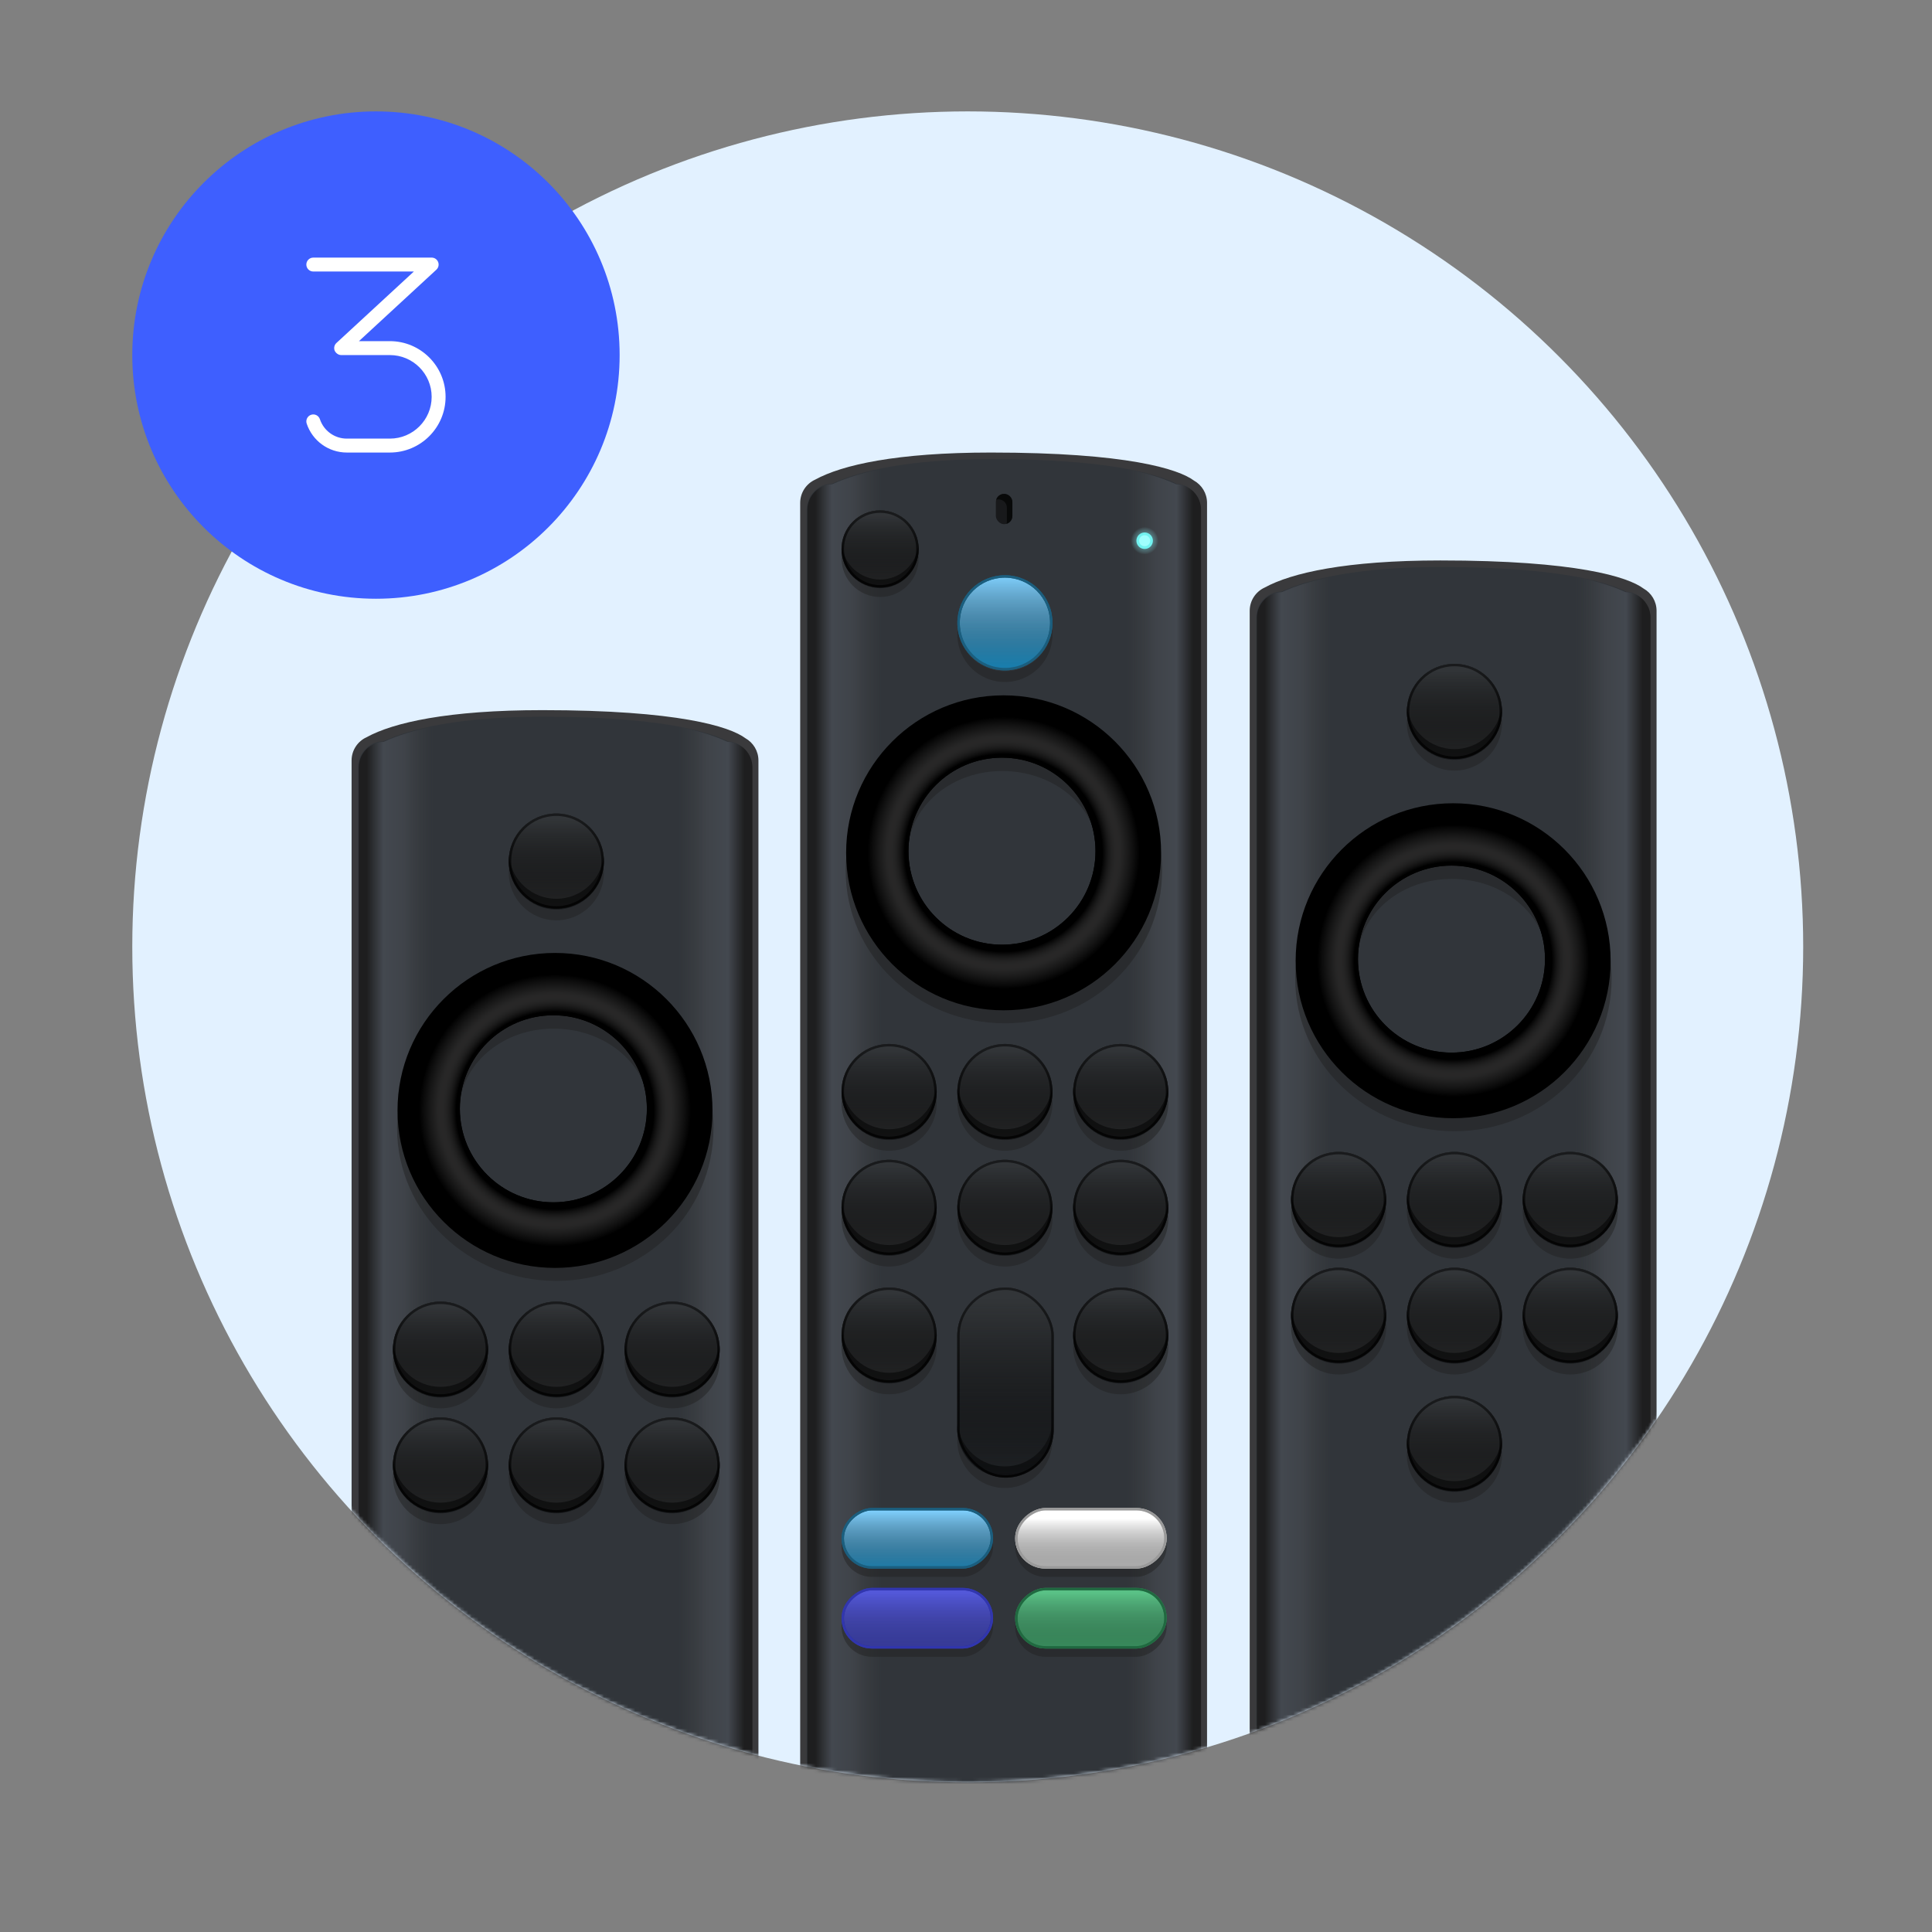 <svg width="555" height="555" viewBox="0 0 555 555" fill="none" xmlns="http://www.w3.org/2000/svg">
<rect x="0" y="0" width="555" height="555" fill="#808080" stroke="none"/>
<circle cx="278" cy="272" r="240" fill="#E2F1FF"/>
<mask id="mask0_14601_339679" style="mask-type:alpha" maskUnits="userSpaceOnUse" x="38" y="32" width="480" height="480">
<circle cx="278" cy="272" r="240" fill="#E2F1FF"/>
</mask>
<g mask="url(#mask0_14601_339679)">
<path fill-rule="evenodd" clip-rule="evenodd" d="M413.765 161C386.662 161.001 370.98 164.566 363.288 168.789C360.758 169.947 359 172.5 359 175.465V556.06C359 559.777 361.764 562.849 365.349 563.332C371.416 567.051 386.345 571.951 421.028 571.95C446.124 571.948 460.77 567.403 468.474 563.398H468.537C472.59 563.398 475.875 560.113 475.875 556.06V175.465C475.875 172.718 474.366 170.324 472.132 169.066C467.675 165.733 452.874 160.998 413.765 161Z" fill="#3A3A3C"/>
<path fill-rule="evenodd" clip-rule="evenodd" d="M413.884 162.881C390.35 162.882 376.118 166.224 368.073 169.942C364.09 170.022 360.885 173.276 360.885 177.279V554.248C360.885 557.872 363.512 560.882 366.966 561.479C372.796 565.168 387.227 570.059 420.912 570.057C445.199 570.056 459.372 565.552 466.827 561.584C470.799 561.49 473.99 558.242 473.99 554.248V177.279C473.99 173.405 470.988 170.232 467.183 169.96C460.701 166.722 445.747 162.879 413.884 162.881Z" fill="#31353A"/>
<path fill-rule="evenodd" clip-rule="evenodd" d="M421.155 163.047C444.688 163.048 458.92 166.39 466.965 170.108C470.948 170.189 474.152 173.443 474.152 177.445V554.414C474.152 558.036 471.528 561.045 468.077 561.644C462.25 565.334 447.82 570.226 414.127 570.225C389.836 570.224 375.662 565.719 368.208 561.75C364.237 561.655 361.048 558.407 361.048 554.414V177.445C361.048 173.571 364.05 170.398 367.855 170.126C374.338 166.888 389.291 163.045 421.155 163.047Z" fill="url(#paint0_linear_14601_339679)"/>
<path fill-rule="evenodd" clip-rule="evenodd" d="M414.046 163.047C390.513 163.048 376.281 166.39 368.236 170.108C364.253 170.189 361.049 173.443 361.049 177.445V554.414C361.049 558.036 363.673 561.045 367.124 561.644C372.951 565.334 387.381 570.226 421.074 570.225C445.365 570.224 459.539 565.719 466.993 561.75C470.964 561.655 474.154 558.407 474.154 554.414V177.445C474.154 173.571 471.151 170.398 467.346 170.126C460.864 166.888 445.91 163.045 414.046 163.047Z" fill="url(#paint1_linear_14601_339679)"/>
<path fill-rule="evenodd" clip-rule="evenodd" d="M372.362 276.133C374.951 298.028 394.311 315.039 417.81 315.039C441.28 315.039 460.11 297.916 462.665 276.039C462.861 277.706 462.961 279.402 462.961 281.121C462.961 305.331 443.075 324.958 417.812 324.958C392.549 324.958 372.069 305.331 372.069 281.121C372.069 279.434 372.168 277.77 372.362 276.133Z" fill="url(#paint2_radial_14601_339679)"/>
<path fill-rule="evenodd" clip-rule="evenodd" d="M444.385 273.673C442.898 261.762 431.222 252.488 417.04 252.488C402.875 252.488 391.521 261.822 390.052 273.723C389.945 272.797 389.891 271.856 389.891 270.903C389.891 256.795 401.848 245.358 417.039 245.358C432.23 245.358 444.545 256.795 444.545 270.903C444.545 271.839 444.49 272.763 444.385 273.673Z" fill="url(#paint3_radial_14601_339679)"/>
<path fill-rule="evenodd" clip-rule="evenodd" d="M417.437 321.232C442.424 321.232 462.679 300.976 462.679 275.99C462.679 251.004 442.424 230.748 417.437 230.748C392.451 230.748 372.195 251.004 372.195 275.99C372.195 300.976 392.451 321.232 417.437 321.232ZM416.966 302.381C431.802 302.381 443.828 290.354 443.828 275.518C443.828 260.683 431.802 248.656 416.966 248.656C402.13 248.656 390.104 260.683 390.104 275.518C390.104 290.354 402.13 302.381 416.966 302.381Z" fill="black"/>
<path fill-rule="evenodd" clip-rule="evenodd" d="M417.437 321.232C442.424 321.232 462.679 300.976 462.679 275.99C462.679 251.004 442.424 230.748 417.437 230.748C392.451 230.748 372.195 251.004 372.195 275.99C372.195 300.976 392.451 321.232 417.437 321.232ZM416.966 302.381C431.802 302.381 443.828 290.354 443.828 275.518C443.828 260.683 431.802 248.656 416.966 248.656C402.13 248.656 390.104 260.683 390.104 275.518C390.104 290.354 402.13 302.381 416.966 302.381Z" fill="url(#paint4_radial_14601_339679)"/>
<path fill-rule="evenodd" clip-rule="evenodd" d="M404.236 416.463C405.003 423.282 410.789 428.582 417.813 428.582C424.837 428.582 430.623 423.282 431.39 416.463C431.447 416.97 431.477 417.485 431.477 418.007C431.477 425.553 425.359 431.67 417.813 431.67C410.267 431.67 404.15 425.553 404.15 418.007C404.15 417.485 404.179 416.97 404.236 416.463Z" fill="url(#paint5_radial_14601_339679)"/>
<circle cx="13.663" cy="13.663" r="13.663" transform="matrix(-1 1.17346e-09 -1.16564e-09 1 431.477 400.998)" fill="#242526"/>
<circle cx="13.663" cy="13.663" r="13.316" transform="matrix(-1 1.17346e-09 -1.16564e-09 1 431.477 400.998)" stroke="black" stroke-opacity="0.5" stroke-width="0.694"/>
<circle cx="13.663" cy="13.663" r="13.663" transform="matrix(-1 1.17346e-09 -1.16564e-09 1 431.477 400.998)" fill="url(#paint6_linear_14601_339679)"/>
<circle cx="13.663" cy="13.663" r="13.316" transform="matrix(-1 1.17346e-09 -1.16564e-09 1 431.477 400.998)" stroke="black" stroke-opacity="0.5" stroke-width="0.694"/>
<path fill-rule="evenodd" clip-rule="evenodd" d="M404.236 413.365C405.003 420.184 410.789 425.485 417.813 425.485C424.837 425.485 430.623 420.184 431.39 413.365C431.447 413.872 431.477 414.387 431.477 414.909C431.477 422.455 425.359 428.573 417.813 428.573C410.267 428.573 404.15 422.455 404.15 414.909C404.15 414.387 404.179 413.872 404.236 413.365Z" fill="black" fill-opacity="0.5"/>
<path fill-rule="evenodd" clip-rule="evenodd" d="M404.234 379.631C405 386.45 410.787 391.751 417.811 391.751C424.836 391.751 430.622 386.451 431.388 379.631C431.445 380.137 431.475 380.652 431.475 381.174C431.475 388.72 425.357 394.837 417.811 394.837C410.265 394.837 404.148 388.72 404.148 381.174C404.148 380.652 404.177 380.137 404.234 379.631Z" fill="url(#paint7_radial_14601_339679)"/>
<circle cx="13.663" cy="13.663" r="13.663" transform="matrix(-1 1.17346e-09 -1.16564e-09 1 431.475 364.17)" fill="#242526"/>
<circle cx="13.663" cy="13.663" r="13.316" transform="matrix(-1 1.17346e-09 -1.16564e-09 1 431.475 364.17)" stroke="black" stroke-opacity="0.5" stroke-width="0.694"/>
<circle cx="13.663" cy="13.663" r="13.663" transform="matrix(-1 1.17346e-09 -1.16564e-09 1 431.475 364.17)" fill="url(#paint8_linear_14601_339679)"/>
<circle cx="13.663" cy="13.663" r="13.316" transform="matrix(-1 1.17346e-09 -1.16564e-09 1 431.475 364.17)" stroke="black" stroke-opacity="0.5" stroke-width="0.694"/>
<path fill-rule="evenodd" clip-rule="evenodd" d="M404.234 376.537C405.001 383.356 410.787 388.657 417.811 388.657C424.835 388.657 430.621 383.356 431.388 376.537C431.445 377.044 431.475 377.559 431.475 378.081C431.475 385.627 425.357 391.745 417.811 391.745C410.265 391.745 404.148 385.627 404.148 378.081C404.148 377.559 404.177 377.044 404.234 376.537Z" fill="black" fill-opacity="0.5"/>
<path fill-rule="evenodd" clip-rule="evenodd" d="M404.234 346.365C405.001 353.184 410.787 358.485 417.811 358.485C424.835 358.485 430.621 353.184 431.388 346.365C431.445 346.872 431.475 347.387 431.475 347.909C431.475 355.455 425.357 361.573 417.811 361.573C410.265 361.573 404.148 355.455 404.148 347.909C404.148 347.387 404.177 346.872 404.234 346.365Z" fill="url(#paint9_radial_14601_339679)"/>
<circle cx="13.663" cy="13.663" r="13.663" transform="matrix(-1 1.17346e-09 -1.16564e-09 1 431.475 330.904)" fill="#242526"/>
<circle cx="13.663" cy="13.663" r="13.316" transform="matrix(-1 1.17346e-09 -1.16564e-09 1 431.475 330.904)" stroke="black" stroke-opacity="0.5" stroke-width="0.694"/>
<circle cx="13.663" cy="13.663" r="13.663" transform="matrix(-1 1.17346e-09 -1.16564e-09 1 431.475 330.904)" fill="url(#paint10_linear_14601_339679)"/>
<circle cx="13.663" cy="13.663" r="13.316" transform="matrix(-1 1.17346e-09 -1.16564e-09 1 431.475 330.904)" stroke="black" stroke-opacity="0.5" stroke-width="0.694"/>
<path fill-rule="evenodd" clip-rule="evenodd" d="M404.234 343.27C405.001 350.089 410.787 355.389 417.811 355.389C424.835 355.389 430.621 350.089 431.388 343.27C431.445 343.776 431.475 344.292 431.475 344.814C431.475 352.36 425.357 358.477 417.811 358.477C410.265 358.477 404.148 352.36 404.148 344.814C404.148 344.292 404.177 343.776 404.234 343.27Z" fill="black" fill-opacity="0.5"/>
<path fill-rule="evenodd" clip-rule="evenodd" d="M404.234 206.164C405.001 212.983 410.787 218.284 417.811 218.284C424.835 218.284 430.621 212.983 431.388 206.164C431.445 206.671 431.475 207.186 431.475 207.708C431.475 215.254 425.357 221.372 417.811 221.372C410.265 221.372 404.148 215.254 404.148 207.708C404.148 207.186 404.177 206.671 404.234 206.164Z" fill="url(#paint11_radial_14601_339679)"/>
<circle cx="13.663" cy="13.663" r="13.663" transform="matrix(-1 1.17346e-09 -1.16564e-09 1 431.475 190.699)" fill="#242526"/>
<circle cx="13.663" cy="13.663" r="13.316" transform="matrix(-1 1.17346e-09 -1.16564e-09 1 431.475 190.699)" stroke="black" stroke-opacity="0.5" stroke-width="0.694"/>
<circle cx="13.663" cy="13.663" r="13.663" transform="matrix(-1 1.17346e-09 -1.16564e-09 1 431.475 190.699)" fill="url(#paint12_linear_14601_339679)"/>
<circle cx="13.663" cy="13.663" r="13.316" transform="matrix(-1 1.17346e-09 -1.16564e-09 1 431.475 190.699)" stroke="black" stroke-opacity="0.5" stroke-width="0.694"/>
<path fill-rule="evenodd" clip-rule="evenodd" d="M404.234 203.07C405.001 209.89 410.787 215.19 417.811 215.19C424.835 215.19 430.621 209.89 431.388 203.07C431.445 203.577 431.475 204.092 431.475 204.614C431.475 212.16 425.357 218.278 417.811 218.278C410.265 218.278 404.148 212.16 404.148 204.614C404.148 204.092 404.177 203.577 404.234 203.07Z" fill="black" fill-opacity="0.5"/>
<path fill-rule="evenodd" clip-rule="evenodd" d="M370.966 379.631C371.733 386.45 377.519 391.751 384.544 391.751C391.568 391.751 397.354 386.451 398.121 379.631C398.178 380.137 398.207 380.652 398.207 381.174C398.207 388.72 392.09 394.837 384.544 394.837C376.997 394.837 370.88 388.72 370.88 381.174C370.88 380.652 370.909 380.137 370.966 379.631Z" fill="url(#paint13_radial_14601_339679)"/>
<circle cx="13.663" cy="13.663" r="13.663" transform="matrix(-1 1.17346e-09 -1.16564e-09 1 398.207 364.17)" fill="#242526"/>
<circle cx="13.663" cy="13.663" r="13.316" transform="matrix(-1 1.17346e-09 -1.16564e-09 1 398.207 364.17)" stroke="black" stroke-opacity="0.5" stroke-width="0.694"/>
<circle cx="13.663" cy="13.663" r="13.663" transform="matrix(-1 1.17346e-09 -1.16564e-09 1 398.207 364.17)" fill="url(#paint14_linear_14601_339679)"/>
<circle cx="13.663" cy="13.663" r="13.316" transform="matrix(-1 1.17346e-09 -1.16564e-09 1 398.207 364.17)" stroke="black" stroke-opacity="0.5" stroke-width="0.694"/>
<path fill-rule="evenodd" clip-rule="evenodd" d="M370.966 376.537C371.733 383.356 377.519 388.657 384.544 388.657C391.568 388.657 397.354 383.356 398.121 376.537C398.178 377.044 398.207 377.559 398.207 378.081C398.207 385.627 392.09 391.745 384.544 391.745C376.997 391.745 370.88 385.627 370.88 378.081C370.88 377.559 370.909 377.044 370.966 376.537Z" fill="black" fill-opacity="0.5"/>
<path fill-rule="evenodd" clip-rule="evenodd" d="M370.966 346.365C371.733 353.184 377.519 358.485 384.544 358.485C391.568 358.485 397.354 353.184 398.121 346.365C398.178 346.872 398.207 347.387 398.207 347.909C398.207 355.455 392.09 361.573 384.544 361.573C376.997 361.573 370.88 355.455 370.88 347.909C370.88 347.387 370.909 346.872 370.966 346.365Z" fill="url(#paint15_radial_14601_339679)"/>
<circle cx="13.663" cy="13.663" r="13.663" transform="matrix(-1 1.17346e-09 -1.16564e-09 1 398.207 330.904)" fill="#242526"/>
<circle cx="13.663" cy="13.663" r="13.316" transform="matrix(-1 1.17346e-09 -1.16564e-09 1 398.207 330.904)" stroke="black" stroke-opacity="0.5" stroke-width="0.694"/>
<circle cx="13.663" cy="13.663" r="13.663" transform="matrix(-1 1.17346e-09 -1.16564e-09 1 398.207 330.904)" fill="url(#paint16_linear_14601_339679)"/>
<circle cx="13.663" cy="13.663" r="13.316" transform="matrix(-1 1.17346e-09 -1.16564e-09 1 398.207 330.904)" stroke="black" stroke-opacity="0.5" stroke-width="0.694"/>
<path fill-rule="evenodd" clip-rule="evenodd" d="M370.966 343.27C371.733 350.089 377.519 355.389 384.544 355.389C391.568 355.389 397.354 350.089 398.121 343.27C398.178 343.776 398.207 344.292 398.207 344.814C398.207 352.36 392.09 358.477 384.544 358.477C376.997 358.477 370.88 352.36 370.88 344.814C370.88 344.292 370.909 343.776 370.966 343.27Z" fill="black" fill-opacity="0.5"/>
<path fill-rule="evenodd" clip-rule="evenodd" d="M437.501 379.631C438.268 386.45 444.054 391.751 451.079 391.751C458.103 391.751 463.889 386.451 464.656 379.631C464.713 380.137 464.742 380.652 464.742 381.174C464.742 388.72 458.625 394.837 451.079 394.837C443.533 394.837 437.415 388.72 437.415 381.174C437.415 380.652 437.444 380.137 437.501 379.631Z" fill="url(#paint17_radial_14601_339679)"/>
<circle cx="13.663" cy="13.663" r="13.663" transform="matrix(-1 1.17346e-09 -1.16564e-09 1 464.742 364.17)" fill="#242526"/>
<circle cx="13.663" cy="13.663" r="13.316" transform="matrix(-1 1.17346e-09 -1.16564e-09 1 464.742 364.17)" stroke="black" stroke-opacity="0.5" stroke-width="0.694"/>
<circle cx="13.663" cy="13.663" r="13.663" transform="matrix(-1 1.17346e-09 -1.16564e-09 1 464.742 364.17)" fill="url(#paint18_linear_14601_339679)"/>
<circle cx="13.663" cy="13.663" r="13.316" transform="matrix(-1 1.17346e-09 -1.16564e-09 1 464.742 364.17)" stroke="black" stroke-opacity="0.5" stroke-width="0.694"/>
<path fill-rule="evenodd" clip-rule="evenodd" d="M437.501 376.537C438.268 383.356 444.055 388.657 451.079 388.657C458.103 388.657 463.889 383.356 464.656 376.537C464.713 377.044 464.742 377.559 464.742 378.081C464.742 385.627 458.625 391.745 451.079 391.745C443.533 391.745 437.415 385.627 437.415 378.081C437.415 377.559 437.444 377.044 437.501 376.537Z" fill="black" fill-opacity="0.5"/>
<path fill-rule="evenodd" clip-rule="evenodd" d="M437.501 346.365C438.268 353.184 444.055 358.485 451.079 358.485C458.103 358.485 463.889 353.184 464.656 346.365C464.713 346.872 464.742 347.387 464.742 347.909C464.742 355.455 458.625 361.573 451.079 361.573C443.533 361.573 437.415 355.455 437.415 347.909C437.415 347.387 437.444 346.872 437.501 346.365Z" fill="url(#paint19_radial_14601_339679)"/>
<circle cx="13.663" cy="13.663" r="13.663" transform="matrix(-1 1.17346e-09 -1.16564e-09 1 464.742 330.904)" fill="#242526"/>
<circle cx="13.663" cy="13.663" r="13.316" transform="matrix(-1 1.17346e-09 -1.16564e-09 1 464.742 330.904)" stroke="black" stroke-opacity="0.5" stroke-width="0.694"/>
<circle cx="13.663" cy="13.663" r="13.663" transform="matrix(-1 1.17346e-09 -1.16564e-09 1 464.742 330.904)" fill="url(#paint20_linear_14601_339679)"/>
<circle cx="13.663" cy="13.663" r="13.316" transform="matrix(-1 1.17346e-09 -1.16564e-09 1 464.742 330.904)" stroke="black" stroke-opacity="0.5" stroke-width="0.694"/>
<path fill-rule="evenodd" clip-rule="evenodd" d="M437.501 343.27C438.268 350.089 444.055 355.389 451.079 355.389C458.103 355.389 463.889 350.089 464.656 343.27C464.713 343.776 464.742 344.292 464.742 344.814C464.742 352.36 458.625 358.477 451.079 358.477C443.533 358.477 437.415 352.36 437.415 344.814C437.415 344.292 437.444 343.776 437.501 343.27Z" fill="black" fill-opacity="0.5"/>
<path fill-rule="evenodd" clip-rule="evenodd" d="M155.765 204C128.662 204.001 112.98 207.566 105.288 211.789C102.758 212.947 101 215.5 101 218.465V599.06C101 602.777 103.764 605.849 107.349 606.332C113.416 610.051 128.345 614.951 163.028 614.95C188.124 614.948 202.77 610.403 210.474 606.398H210.537C214.59 606.398 217.875 603.113 217.875 599.06V218.465C217.875 215.718 216.366 213.324 214.132 212.066C209.675 208.733 194.874 203.998 155.765 204Z" fill="#3A3A3C"/>
<path fill-rule="evenodd" clip-rule="evenodd" d="M155.884 205.881C132.35 205.882 118.118 209.224 110.073 212.942C106.09 213.022 102.885 216.276 102.885 220.279V597.248C102.885 600.872 105.512 603.882 108.966 604.479C114.796 608.168 129.227 613.059 162.912 613.057C187.199 613.056 201.372 608.552 208.827 604.584C212.799 604.49 215.99 601.242 215.99 597.248V220.279C215.99 216.405 212.988 213.232 209.183 212.96C202.701 209.722 187.747 205.879 155.884 205.881Z" fill="#31353A"/>
<path fill-rule="evenodd" clip-rule="evenodd" d="M163.155 206.047C186.688 206.048 200.92 209.39 208.965 213.108C212.948 213.189 216.152 216.443 216.152 220.445V597.414C216.152 601.036 213.528 604.045 210.077 604.644C204.25 608.334 189.82 613.226 156.127 613.225C131.836 613.224 117.662 608.719 110.208 604.75C106.237 604.655 103.048 601.407 103.048 597.414V220.445C103.048 216.571 106.05 213.398 109.855 213.126C116.338 209.888 131.291 206.045 163.155 206.047Z" fill="url(#paint21_linear_14601_339679)"/>
<path fill-rule="evenodd" clip-rule="evenodd" d="M156.046 206.047C132.513 206.048 118.281 209.39 110.236 213.108C106.253 213.189 103.049 216.443 103.049 220.445V597.414C103.049 601.036 105.673 604.045 109.124 604.644C114.951 608.334 129.381 613.226 163.074 613.225C187.365 613.224 201.539 608.719 208.993 604.75C212.964 604.655 216.154 601.407 216.154 597.414V220.445C216.154 216.571 213.151 213.398 209.346 213.126C202.864 209.888 187.91 206.045 156.046 206.047Z" fill="url(#paint22_linear_14601_339679)"/>
<path fill-rule="evenodd" clip-rule="evenodd" d="M114.362 319.133C116.951 341.028 136.311 358.039 159.81 358.039C183.28 358.039 202.11 340.916 204.665 319.039C204.861 320.706 204.961 322.402 204.961 324.121C204.961 348.331 185.075 367.958 159.812 367.958C134.549 367.958 114.069 348.331 114.069 324.121C114.069 322.434 114.168 320.77 114.362 319.133Z" fill="url(#paint23_radial_14601_339679)"/>
<path fill-rule="evenodd" clip-rule="evenodd" d="M186.385 316.673C184.898 304.762 173.222 295.488 159.04 295.488C144.875 295.488 133.521 304.822 132.052 316.723C131.945 315.797 131.891 314.856 131.891 313.903C131.891 299.795 143.848 288.358 159.039 288.358C174.23 288.358 186.545 299.795 186.545 313.903C186.545 314.839 186.49 315.763 186.385 316.673Z" fill="url(#paint24_radial_14601_339679)"/>
<path fill-rule="evenodd" clip-rule="evenodd" d="M159.437 364.232C184.424 364.232 204.679 343.976 204.679 318.99C204.679 294.004 184.424 273.748 159.437 273.748C134.451 273.748 114.195 294.004 114.195 318.99C114.195 343.976 134.451 364.232 159.437 364.232ZM158.966 345.381C173.802 345.381 185.828 333.354 185.828 318.518C185.828 303.683 173.802 291.656 158.966 291.656C144.13 291.656 132.104 303.683 132.104 318.518C132.104 333.354 144.13 345.381 158.966 345.381Z" fill="black"/>
<path fill-rule="evenodd" clip-rule="evenodd" d="M159.437 364.232C184.424 364.232 204.679 343.976 204.679 318.99C204.679 294.004 184.424 273.748 159.437 273.748C134.451 273.748 114.195 294.004 114.195 318.99C114.195 343.976 134.451 364.232 159.437 364.232ZM158.966 345.381C173.802 345.381 185.828 333.354 185.828 318.518C185.828 303.683 173.802 291.656 158.966 291.656C144.13 291.656 132.104 303.683 132.104 318.518C132.104 333.354 144.13 345.381 158.966 345.381Z" fill="url(#paint25_radial_14601_339679)"/>
<path fill-rule="evenodd" clip-rule="evenodd" d="M146.234 422.631C147 429.45 152.787 434.751 159.811 434.751C166.836 434.751 172.622 429.451 173.388 422.631C173.445 423.137 173.475 423.652 173.475 424.174C173.475 431.72 167.357 437.837 159.811 437.837C152.265 437.837 146.148 431.72 146.148 424.174C146.148 423.652 146.177 423.137 146.234 422.631Z" fill="url(#paint26_radial_14601_339679)"/>
<circle cx="13.663" cy="13.663" r="13.663" transform="matrix(-1 1.17346e-09 -1.16564e-09 1 173.475 407.17)" fill="#242526"/>
<circle cx="13.663" cy="13.663" r="13.316" transform="matrix(-1 1.17346e-09 -1.16564e-09 1 173.475 407.17)" stroke="black" stroke-opacity="0.5" stroke-width="0.694"/>
<circle cx="13.663" cy="13.663" r="13.663" transform="matrix(-1 1.17346e-09 -1.16564e-09 1 173.475 407.17)" fill="url(#paint27_linear_14601_339679)"/>
<circle cx="13.663" cy="13.663" r="13.316" transform="matrix(-1 1.17346e-09 -1.16564e-09 1 173.475 407.17)" stroke="black" stroke-opacity="0.5" stroke-width="0.694"/>
<path fill-rule="evenodd" clip-rule="evenodd" d="M146.234 419.537C147.001 426.356 152.787 431.657 159.811 431.657C166.835 431.657 172.621 426.356 173.388 419.537C173.445 420.044 173.475 420.559 173.475 421.081C173.475 428.627 167.357 434.745 159.811 434.745C152.265 434.745 146.148 428.627 146.148 421.081C146.148 420.559 146.177 420.044 146.234 419.537Z" fill="black" fill-opacity="0.5"/>
<path fill-rule="evenodd" clip-rule="evenodd" d="M146.234 389.365C147.001 396.184 152.787 401.485 159.811 401.485C166.835 401.485 172.621 396.184 173.388 389.365C173.445 389.872 173.475 390.387 173.475 390.909C173.475 398.455 167.357 404.573 159.811 404.573C152.265 404.573 146.148 398.455 146.148 390.909C146.148 390.387 146.177 389.872 146.234 389.365Z" fill="url(#paint28_radial_14601_339679)"/>
<circle cx="13.663" cy="13.663" r="13.663" transform="matrix(-1 1.17346e-09 -1.16564e-09 1 173.475 373.904)" fill="#242526"/>
<circle cx="13.663" cy="13.663" r="13.316" transform="matrix(-1 1.17346e-09 -1.16564e-09 1 173.475 373.904)" stroke="black" stroke-opacity="0.5" stroke-width="0.694"/>
<circle cx="13.663" cy="13.663" r="13.663" transform="matrix(-1 1.17346e-09 -1.16564e-09 1 173.475 373.904)" fill="url(#paint29_linear_14601_339679)"/>
<circle cx="13.663" cy="13.663" r="13.316" transform="matrix(-1 1.17346e-09 -1.16564e-09 1 173.475 373.904)" stroke="black" stroke-opacity="0.5" stroke-width="0.694"/>
<path fill-rule="evenodd" clip-rule="evenodd" d="M146.234 386.27C147.001 393.089 152.787 398.389 159.811 398.389C166.835 398.389 172.621 393.089 173.388 386.27C173.445 386.776 173.475 387.292 173.475 387.814C173.475 395.36 167.357 401.477 159.811 401.477C152.265 401.477 146.148 395.36 146.148 387.814C146.148 387.292 146.177 386.776 146.234 386.27Z" fill="black" fill-opacity="0.5"/>
<path fill-rule="evenodd" clip-rule="evenodd" d="M146.234 249.164C147.001 255.983 152.787 261.284 159.811 261.284C166.835 261.284 172.621 255.983 173.388 249.164C173.445 249.671 173.475 250.186 173.475 250.708C173.475 258.254 167.357 264.372 159.811 264.372C152.265 264.372 146.148 258.254 146.148 250.708C146.148 250.186 146.177 249.671 146.234 249.164Z" fill="url(#paint30_radial_14601_339679)"/>
<circle cx="13.663" cy="13.663" r="13.663" transform="matrix(-1 1.17346e-09 -1.16564e-09 1 173.475 233.699)" fill="#242526"/>
<circle cx="13.663" cy="13.663" r="13.316" transform="matrix(-1 1.17346e-09 -1.16564e-09 1 173.475 233.699)" stroke="black" stroke-opacity="0.5" stroke-width="0.694"/>
<circle cx="13.663" cy="13.663" r="13.663" transform="matrix(-1 1.17346e-09 -1.16564e-09 1 173.475 233.699)" fill="url(#paint31_linear_14601_339679)"/>
<circle cx="13.663" cy="13.663" r="13.316" transform="matrix(-1 1.17346e-09 -1.16564e-09 1 173.475 233.699)" stroke="black" stroke-opacity="0.5" stroke-width="0.694"/>
<path fill-rule="evenodd" clip-rule="evenodd" d="M146.234 246.07C147.001 252.89 152.787 258.19 159.811 258.19C166.835 258.19 172.621 252.89 173.388 246.07C173.445 246.577 173.475 247.092 173.475 247.614C173.475 255.16 167.357 261.278 159.811 261.278C152.265 261.278 146.148 255.16 146.148 247.614C146.148 247.092 146.177 246.577 146.234 246.07Z" fill="black" fill-opacity="0.5"/>
<path fill-rule="evenodd" clip-rule="evenodd" d="M112.966 422.631C113.733 429.45 119.519 434.751 126.544 434.751C133.568 434.751 139.354 429.451 140.121 422.631C140.178 423.137 140.207 423.652 140.207 424.174C140.207 431.72 134.09 437.837 126.544 437.837C118.997 437.837 112.88 431.72 112.88 424.174C112.88 423.652 112.909 423.137 112.966 422.631Z" fill="url(#paint32_radial_14601_339679)"/>
<circle cx="13.663" cy="13.663" r="13.663" transform="matrix(-1 1.17346e-09 -1.16564e-09 1 140.207 407.17)" fill="#242526"/>
<circle cx="13.663" cy="13.663" r="13.316" transform="matrix(-1 1.17346e-09 -1.16564e-09 1 140.207 407.17)" stroke="black" stroke-opacity="0.5" stroke-width="0.694"/>
<circle cx="13.663" cy="13.663" r="13.663" transform="matrix(-1 1.17346e-09 -1.16564e-09 1 140.207 407.17)" fill="url(#paint33_linear_14601_339679)"/>
<circle cx="13.663" cy="13.663" r="13.316" transform="matrix(-1 1.17346e-09 -1.16564e-09 1 140.207 407.17)" stroke="black" stroke-opacity="0.5" stroke-width="0.694"/>
<path fill-rule="evenodd" clip-rule="evenodd" d="M112.966 419.537C113.733 426.356 119.519 431.657 126.544 431.657C133.568 431.657 139.354 426.356 140.121 419.537C140.178 420.044 140.207 420.559 140.207 421.081C140.207 428.627 134.09 434.745 126.544 434.745C118.997 434.745 112.88 428.627 112.88 421.081C112.88 420.559 112.909 420.044 112.966 419.537Z" fill="black" fill-opacity="0.5"/>
<path fill-rule="evenodd" clip-rule="evenodd" d="M112.966 389.365C113.733 396.184 119.519 401.485 126.544 401.485C133.568 401.485 139.354 396.184 140.121 389.365C140.178 389.872 140.207 390.387 140.207 390.909C140.207 398.455 134.09 404.573 126.544 404.573C118.997 404.573 112.88 398.455 112.88 390.909C112.88 390.387 112.909 389.872 112.966 389.365Z" fill="url(#paint34_radial_14601_339679)"/>
<circle cx="13.663" cy="13.663" r="13.663" transform="matrix(-1 1.17346e-09 -1.16564e-09 1 140.207 373.904)" fill="#242526"/>
<circle cx="13.663" cy="13.663" r="13.316" transform="matrix(-1 1.17346e-09 -1.16564e-09 1 140.207 373.904)" stroke="black" stroke-opacity="0.5" stroke-width="0.694"/>
<circle cx="13.663" cy="13.663" r="13.663" transform="matrix(-1 1.17346e-09 -1.16564e-09 1 140.207 373.904)" fill="url(#paint35_linear_14601_339679)"/>
<circle cx="13.663" cy="13.663" r="13.316" transform="matrix(-1 1.17346e-09 -1.16564e-09 1 140.207 373.904)" stroke="black" stroke-opacity="0.5" stroke-width="0.694"/>
<path fill-rule="evenodd" clip-rule="evenodd" d="M112.966 386.27C113.733 393.089 119.519 398.389 126.544 398.389C133.568 398.389 139.354 393.089 140.121 386.27C140.178 386.776 140.207 387.292 140.207 387.814C140.207 395.36 134.09 401.477 126.544 401.477C118.997 401.477 112.88 395.36 112.88 387.814C112.88 387.292 112.909 386.776 112.966 386.27Z" fill="black" fill-opacity="0.5"/>
<path fill-rule="evenodd" clip-rule="evenodd" d="M179.501 422.631C180.268 429.45 186.054 434.751 193.079 434.751C200.103 434.751 205.889 429.451 206.656 422.631C206.713 423.137 206.742 423.652 206.742 424.174C206.742 431.72 200.625 437.837 193.079 437.837C185.533 437.837 179.415 431.72 179.415 424.174C179.415 423.652 179.444 423.137 179.501 422.631Z" fill="url(#paint36_radial_14601_339679)"/>
<circle cx="13.663" cy="13.663" r="13.663" transform="matrix(-1 1.17346e-09 -1.16564e-09 1 206.742 407.17)" fill="#242526"/>
<circle cx="13.663" cy="13.663" r="13.316" transform="matrix(-1 1.17346e-09 -1.16564e-09 1 206.742 407.17)" stroke="black" stroke-opacity="0.5" stroke-width="0.694"/>
<circle cx="13.663" cy="13.663" r="13.663" transform="matrix(-1 1.17346e-09 -1.16564e-09 1 206.742 407.17)" fill="url(#paint37_linear_14601_339679)"/>
<circle cx="13.663" cy="13.663" r="13.316" transform="matrix(-1 1.17346e-09 -1.16564e-09 1 206.742 407.17)" stroke="black" stroke-opacity="0.5" stroke-width="0.694"/>
<path fill-rule="evenodd" clip-rule="evenodd" d="M179.501 419.537C180.268 426.356 186.055 431.657 193.079 431.657C200.103 431.657 205.889 426.356 206.656 419.537C206.713 420.044 206.742 420.559 206.742 421.081C206.742 428.627 200.625 434.745 193.079 434.745C185.533 434.745 179.415 428.627 179.415 421.081C179.415 420.559 179.444 420.044 179.501 419.537Z" fill="black" fill-opacity="0.5"/>
<path fill-rule="evenodd" clip-rule="evenodd" d="M179.501 389.365C180.268 396.184 186.055 401.485 193.079 401.485C200.103 401.485 205.889 396.184 206.656 389.365C206.713 389.872 206.742 390.387 206.742 390.909C206.742 398.455 200.625 404.573 193.079 404.573C185.533 404.573 179.415 398.455 179.415 390.909C179.415 390.387 179.444 389.872 179.501 389.365Z" fill="url(#paint38_radial_14601_339679)"/>
<circle cx="13.663" cy="13.663" r="13.663" transform="matrix(-1 1.17346e-09 -1.16564e-09 1 206.742 373.904)" fill="#242526"/>
<circle cx="13.663" cy="13.663" r="13.316" transform="matrix(-1 1.17346e-09 -1.16564e-09 1 206.742 373.904)" stroke="black" stroke-opacity="0.5" stroke-width="0.694"/>
<circle cx="13.663" cy="13.663" r="13.663" transform="matrix(-1 1.17346e-09 -1.16564e-09 1 206.742 373.904)" fill="url(#paint39_linear_14601_339679)"/>
<circle cx="13.663" cy="13.663" r="13.316" transform="matrix(-1 1.17346e-09 -1.16564e-09 1 206.742 373.904)" stroke="black" stroke-opacity="0.5" stroke-width="0.694"/>
<path fill-rule="evenodd" clip-rule="evenodd" d="M179.501 386.27C180.268 393.089 186.055 398.389 193.079 398.389C200.103 398.389 205.889 393.089 206.656 386.27C206.713 386.776 206.742 387.292 206.742 387.814C206.742 395.36 200.625 401.477 193.079 401.477C185.533 401.477 179.415 395.36 179.415 387.814C179.415 387.292 179.444 386.776 179.501 386.27Z" fill="black" fill-opacity="0.5"/>
<path fill-rule="evenodd" clip-rule="evenodd" d="M284.634 130C257.531 130.001 241.849 133.566 234.157 137.789C231.627 138.947 229.869 141.5 229.869 144.465V525.06C229.869 528.779 232.635 531.851 236.222 532.332C242.291 536.051 257.222 540.95 291.897 540.948C316.99 540.947 331.634 536.403 339.339 532.398H339.406C343.459 532.398 346.744 529.113 346.744 525.06V144.465C346.744 141.718 345.235 139.324 343.001 138.066C338.544 134.733 323.743 129.998 284.634 130Z" fill="#3A3A3C"/>
<path fill-rule="evenodd" clip-rule="evenodd" d="M284.753 131.883C261.22 131.884 246.988 135.226 238.943 138.944C234.959 139.024 231.754 142.278 231.754 146.281V523.25C231.754 526.874 234.381 529.884 237.835 530.48C243.665 534.17 258.096 539.061 291.781 539.059C316.068 539.058 330.241 534.554 337.696 530.586C341.668 530.492 344.859 527.244 344.859 523.25V146.281C344.859 142.407 341.857 139.234 338.053 138.962C331.57 135.724 316.617 131.881 284.753 131.883Z" fill="#31353A"/>
<path fill-rule="evenodd" clip-rule="evenodd" d="M292.026 132.047C315.559 132.048 329.791 135.39 337.836 139.108C341.819 139.189 345.023 142.443 345.023 146.445V523.414C345.023 527.036 342.399 530.045 338.948 530.644C333.121 534.334 318.691 539.226 284.998 539.225C260.707 539.224 246.533 534.719 239.079 530.75C235.108 530.655 231.919 527.407 231.919 523.414V146.445C231.919 142.571 234.921 139.398 238.726 139.126C245.209 135.888 260.162 132.045 292.026 132.047Z" fill="url(#paint40_linear_14601_339679)"/>
<path fill-rule="evenodd" clip-rule="evenodd" d="M284.916 132.047C261.382 132.048 247.15 135.39 239.105 139.108C235.122 139.189 231.918 142.443 231.918 146.445V523.414C231.918 527.036 234.542 530.045 237.993 530.644C243.821 534.334 258.25 539.226 291.944 539.225C316.234 539.224 330.408 534.719 337.862 530.75C341.833 530.655 345.023 527.407 345.023 523.414V146.445C345.023 142.571 342.02 139.398 338.215 139.126C331.733 135.888 316.779 132.045 284.916 132.047Z" fill="url(#paint41_linear_14601_339679)"/>
<path fill-rule="evenodd" clip-rule="evenodd" d="M243.231 245.133C245.82 267.028 265.181 284.039 288.679 284.039C312.149 284.039 330.979 266.916 333.535 245.039C333.73 246.706 333.83 248.402 333.83 250.121C333.83 274.331 313.944 293.958 288.681 293.958C263.418 293.958 242.938 274.331 242.938 250.121C242.938 248.434 243.038 246.77 243.231 245.133Z" fill="url(#paint42_radial_14601_339679)"/>
<path fill-rule="evenodd" clip-rule="evenodd" d="M315.256 242.673C313.769 230.762 302.094 221.487 287.911 221.487C273.746 221.487 262.392 230.822 260.923 242.723C260.816 241.797 260.762 240.856 260.762 239.904C260.762 225.796 272.719 214.359 287.91 214.359C303.101 214.359 315.416 225.796 315.416 239.904C315.416 240.839 315.361 241.764 315.256 242.673Z" fill="url(#paint43_radial_14601_339679)"/>
<path fill-rule="evenodd" clip-rule="evenodd" d="M288.306 290.23C313.293 290.23 333.548 269.974 333.548 244.988C333.548 220.002 313.293 199.746 288.306 199.746C263.32 199.746 243.064 220.002 243.064 244.988C243.064 269.974 263.32 290.23 288.306 290.23ZM287.835 271.379C302.671 271.379 314.698 259.352 314.698 244.516C314.698 229.681 302.671 217.654 287.835 217.654C273 217.654 260.973 229.681 260.973 244.516C260.973 259.352 273 271.379 287.835 271.379Z" fill="black"/>
<path fill-rule="evenodd" clip-rule="evenodd" d="M288.306 290.23C313.293 290.23 333.548 269.974 333.548 244.988C333.548 220.002 313.293 199.746 288.306 199.746C263.32 199.746 243.064 220.002 243.064 244.988C243.064 269.974 263.32 290.23 288.306 290.23ZM287.835 271.379C302.671 271.379 314.698 259.352 314.698 244.516C314.698 229.681 302.671 217.654 287.835 217.654C273 217.654 260.973 229.681 260.973 244.516C260.973 259.352 273 271.379 287.835 271.379Z" fill="url(#paint44_radial_14601_339679)"/>
<path fill-rule="evenodd" clip-rule="evenodd" d="M275.078 412.242C275.845 419.061 281.631 424.362 288.655 424.362C295.679 424.362 301.465 419.061 302.232 412.242C302.289 412.749 302.318 413.264 302.318 413.786C302.318 421.332 296.201 427.45 288.655 427.45C281.109 427.45 274.991 421.332 274.991 413.786C274.991 413.264 275.021 412.749 275.078 412.242Z" fill="url(#paint45_radial_14601_339679)"/>
<path fill-rule="evenodd" clip-rule="evenodd" d="M275.078 409.143C275.845 415.962 281.631 421.262 288.655 421.262C295.679 421.262 301.465 415.962 302.232 409.143C302.289 409.649 302.318 410.165 302.318 410.687C302.318 418.233 296.201 424.35 288.655 424.35C281.109 424.35 274.991 418.233 274.991 410.687C274.991 410.165 275.021 409.649 275.078 409.143Z" fill="black" fill-opacity="0.5"/>
<path fill-rule="evenodd" clip-rule="evenodd" d="M275.103 348.631C275.87 355.45 281.656 360.75 288.68 360.75C295.704 360.75 301.491 355.45 302.257 348.631C302.314 349.138 302.344 349.653 302.344 350.175C302.344 357.721 296.226 363.838 288.68 363.838C281.134 363.838 275.017 357.721 275.017 350.175C275.017 349.653 275.046 349.138 275.103 348.631Z" fill="url(#paint46_radial_14601_339679)"/>
<circle cx="13.663" cy="13.663" r="13.663" transform="matrix(-1 1.17346e-09 -1.16564e-09 1 302.344 333.172)" fill="#242526"/>
<circle cx="13.663" cy="13.663" r="13.316" transform="matrix(-1 1.17346e-09 -1.16564e-09 1 302.344 333.172)" stroke="black" stroke-opacity="0.5" stroke-width="0.694"/>
<circle cx="13.663" cy="13.663" r="13.663" transform="matrix(-1 1.17346e-09 -1.16564e-09 1 302.344 333.172)" fill="url(#paint47_linear_14601_339679)"/>
<circle cx="13.663" cy="13.663" r="13.316" transform="matrix(-1 1.17346e-09 -1.16564e-09 1 302.344 333.172)" stroke="black" stroke-opacity="0.5" stroke-width="0.694"/>
<path fill-rule="evenodd" clip-rule="evenodd" d="M275.103 345.539C275.87 352.358 281.656 357.659 288.68 357.659C295.704 357.659 301.491 352.358 302.257 345.539C302.314 346.046 302.344 346.561 302.344 347.083C302.344 354.629 296.226 360.747 288.68 360.747C281.134 360.747 275.017 354.629 275.017 347.083C275.017 346.561 275.046 346.046 275.103 345.539Z" fill="black" fill-opacity="0.5"/>
<path fill-rule="evenodd" clip-rule="evenodd" d="M275.103 315.365C275.87 322.184 281.656 327.485 288.68 327.485C295.704 327.485 301.491 322.184 302.257 315.365C302.314 315.872 302.344 316.387 302.344 316.909C302.344 324.455 296.226 330.573 288.68 330.573C281.134 330.573 275.017 324.455 275.017 316.909C275.017 316.387 275.046 315.872 275.103 315.365Z" fill="url(#paint48_radial_14601_339679)"/>
<circle cx="13.663" cy="13.663" r="13.663" transform="matrix(-1 1.17346e-09 -1.16564e-09 1 302.344 299.904)" fill="#242526"/>
<circle cx="13.663" cy="13.663" r="13.316" transform="matrix(-1 1.17346e-09 -1.16564e-09 1 302.344 299.904)" stroke="black" stroke-opacity="0.5" stroke-width="0.694"/>
<circle cx="13.663" cy="13.663" r="13.663" transform="matrix(-1 1.17346e-09 -1.16564e-09 1 302.344 299.904)" fill="url(#paint49_linear_14601_339679)"/>
<circle cx="13.663" cy="13.663" r="13.316" transform="matrix(-1 1.17346e-09 -1.16564e-09 1 302.344 299.904)" stroke="black" stroke-opacity="0.5" stroke-width="0.694"/>
<path fill-rule="evenodd" clip-rule="evenodd" d="M275.103 312.271C275.87 319.091 281.656 324.391 288.68 324.391C295.704 324.391 301.491 319.091 302.257 312.271C302.314 312.778 302.344 313.293 302.344 313.816C302.344 321.362 296.226 327.479 288.68 327.479C281.134 327.479 275.017 321.362 275.017 313.816C275.017 313.293 275.046 312.778 275.103 312.271Z" fill="black" fill-opacity="0.5"/>
<path fill-rule="evenodd" clip-rule="evenodd" d="M275.105 180.707C275.872 187.526 281.658 192.826 288.682 192.826C295.706 192.826 301.492 187.526 302.259 180.707C302.316 181.214 302.346 181.729 302.346 182.251C302.346 189.797 296.228 195.915 288.682 195.915C281.136 195.915 275.019 189.797 275.019 182.251C275.019 181.729 275.048 181.214 275.105 180.707Z" fill="url(#paint50_radial_14601_339679)"/>
<circle cx="13.663" cy="13.663" r="13.316" transform="matrix(1 1.74846e-07 1.77185e-07 -1 275.02 192.57)" fill="#80D1FF" stroke="#1B5E7E" stroke-width="0.694"/>
<circle cx="13.663" cy="13.663" r="13.316" transform="matrix(1 1.74846e-07 1.77185e-07 -1 275.02 192.57)" fill="url(#paint51_linear_14601_339679)" stroke="#1B5E7E" stroke-width="0.694"/>
<path fill-rule="evenodd" clip-rule="evenodd" d="M241.835 348.631C242.602 355.45 248.389 360.75 255.413 360.75C262.437 360.75 268.223 355.45 268.99 348.631C269.047 349.138 269.076 349.653 269.076 350.175C269.076 357.721 262.959 363.838 255.413 363.838C247.867 363.838 241.749 357.721 241.749 350.175C241.749 349.653 241.778 349.138 241.835 348.631Z" fill="url(#paint52_radial_14601_339679)"/>
<circle cx="13.663" cy="13.663" r="13.663" transform="matrix(-1 1.17346e-09 -1.16564e-09 1 269.076 333.172)" fill="#242526"/>
<circle cx="13.663" cy="13.663" r="13.316" transform="matrix(-1 1.17346e-09 -1.16564e-09 1 269.076 333.172)" stroke="black" stroke-opacity="0.5" stroke-width="0.694"/>
<circle cx="13.663" cy="13.663" r="13.663" transform="matrix(-1 1.17346e-09 -1.16564e-09 1 269.076 333.172)" fill="url(#paint53_linear_14601_339679)"/>
<circle cx="13.663" cy="13.663" r="13.316" transform="matrix(-1 1.17346e-09 -1.16564e-09 1 269.076 333.172)" stroke="black" stroke-opacity="0.5" stroke-width="0.694"/>
<path fill-rule="evenodd" clip-rule="evenodd" d="M241.835 345.539C242.602 352.358 248.389 357.659 255.413 357.659C262.437 357.659 268.223 352.358 268.99 345.539C269.047 346.046 269.076 346.561 269.076 347.083C269.076 354.629 262.959 360.747 255.413 360.747C247.867 360.747 241.749 354.629 241.749 347.083C241.749 346.561 241.778 346.046 241.835 345.539Z" fill="black" fill-opacity="0.5"/>
<path fill-rule="evenodd" clip-rule="evenodd" d="M241.837 385.324C242.604 392.143 248.391 397.444 255.415 397.444C262.439 397.444 268.225 392.143 268.992 385.324C269.049 385.831 269.078 386.346 269.078 386.868C269.078 394.414 262.961 400.532 255.415 400.532C247.869 400.532 241.751 394.414 241.751 386.868C241.751 386.346 241.78 385.831 241.837 385.324Z" fill="url(#paint54_radial_14601_339679)"/>
<circle cx="13.663" cy="13.663" r="13.663" transform="matrix(-1 1.17346e-09 -1.16564e-09 1 269.078 369.863)" fill="#242526"/>
<circle cx="13.663" cy="13.663" r="13.316" transform="matrix(-1 1.17346e-09 -1.16564e-09 1 269.078 369.863)" stroke="black" stroke-opacity="0.5" stroke-width="0.694"/>
<circle cx="13.663" cy="13.663" r="13.663" transform="matrix(-1 1.17346e-09 -1.16564e-09 1 269.078 369.863)" fill="url(#paint55_linear_14601_339679)"/>
<circle cx="13.663" cy="13.663" r="13.316" transform="matrix(-1 1.17346e-09 -1.16564e-09 1 269.078 369.863)" stroke="black" stroke-opacity="0.5" stroke-width="0.694"/>
<path fill-rule="evenodd" clip-rule="evenodd" d="M241.837 382.23C242.604 389.05 248.391 394.35 255.415 394.35C262.439 394.35 268.225 389.05 268.992 382.23C269.049 382.737 269.078 383.252 269.078 383.775C269.078 391.321 262.961 397.438 255.415 397.438C247.869 397.438 241.751 391.321 241.751 383.774C241.751 383.252 241.78 382.737 241.837 382.23Z" fill="black" fill-opacity="0.5"/>
<path fill-rule="evenodd" clip-rule="evenodd" d="M308.371 348.631C309.138 355.45 314.924 360.75 321.948 360.75C328.972 360.75 334.758 355.45 335.525 348.631C335.582 349.138 335.611 349.653 335.611 350.175C335.611 357.721 329.494 363.838 321.948 363.838C314.402 363.838 308.284 357.721 308.284 350.175C308.284 349.653 308.314 349.138 308.371 348.631Z" fill="url(#paint56_radial_14601_339679)"/>
<circle cx="13.663" cy="13.663" r="13.663" transform="matrix(-1 1.17346e-09 -1.16564e-09 1 335.611 333.172)" fill="#242526"/>
<circle cx="13.663" cy="13.663" r="13.316" transform="matrix(-1 1.17346e-09 -1.16564e-09 1 335.611 333.172)" stroke="black" stroke-opacity="0.5" stroke-width="0.694"/>
<circle cx="13.663" cy="13.663" r="13.663" transform="matrix(-1 1.17346e-09 -1.16564e-09 1 335.611 333.172)" fill="url(#paint57_linear_14601_339679)"/>
<circle cx="13.663" cy="13.663" r="13.316" transform="matrix(-1 1.17346e-09 -1.16564e-09 1 335.611 333.172)" stroke="black" stroke-opacity="0.5" stroke-width="0.694"/>
<path fill-rule="evenodd" clip-rule="evenodd" d="M308.371 345.539C309.138 352.358 314.924 357.659 321.948 357.659C328.972 357.659 334.758 352.358 335.525 345.539C335.582 346.046 335.611 346.561 335.611 347.083C335.611 354.629 329.494 360.747 321.948 360.747C314.402 360.747 308.284 354.629 308.284 347.083C308.284 346.561 308.314 346.046 308.371 345.539Z" fill="black" fill-opacity="0.5"/>
<path fill-rule="evenodd" clip-rule="evenodd" d="M241.837 315.365C242.604 322.184 248.391 327.485 255.415 327.485C262.439 327.485 268.225 322.184 268.992 315.365C269.049 315.872 269.078 316.387 269.078 316.909C269.078 324.455 262.961 330.573 255.415 330.573C247.869 330.573 241.751 324.455 241.751 316.909C241.751 316.387 241.78 315.872 241.837 315.365Z" fill="url(#paint58_radial_14601_339679)"/>
<circle cx="13.663" cy="13.663" r="13.663" transform="matrix(-1 1.17346e-09 -1.16564e-09 1 269.078 299.904)" fill="#242526"/>
<circle cx="13.663" cy="13.663" r="13.316" transform="matrix(-1 1.17346e-09 -1.16564e-09 1 269.078 299.904)" stroke="black" stroke-opacity="0.5" stroke-width="0.694"/>
<circle cx="13.663" cy="13.663" r="13.663" transform="matrix(-1 1.17346e-09 -1.16564e-09 1 269.078 299.904)" fill="url(#paint59_linear_14601_339679)"/>
<circle cx="13.663" cy="13.663" r="13.316" transform="matrix(-1 1.17346e-09 -1.16564e-09 1 269.078 299.904)" stroke="black" stroke-opacity="0.5" stroke-width="0.694"/>
<path fill-rule="evenodd" clip-rule="evenodd" d="M241.837 312.271C242.604 319.091 248.391 324.391 255.415 324.391C262.439 324.391 268.225 319.091 268.992 312.271C269.049 312.778 269.078 313.293 269.078 313.816C269.078 321.362 262.961 327.479 255.415 327.479C247.869 327.479 241.751 321.362 241.751 313.816C241.751 313.293 241.78 312.778 241.837 312.271Z" fill="black" fill-opacity="0.5"/>
<path fill-rule="evenodd" clip-rule="evenodd" d="M241.819 159.16C242.441 164.69 247.133 168.989 252.829 168.989C258.525 168.989 263.217 164.69 263.838 159.16C263.885 159.571 263.908 159.988 263.908 160.411C263.908 166.53 258.948 171.49 252.829 171.49C246.71 171.49 241.75 166.53 241.75 160.411C241.75 159.988 241.773 159.571 241.819 159.16Z" fill="url(#paint60_radial_14601_339679)"/>
<circle cx="11.079" cy="11.079" r="11.079" transform="matrix(-1 1.17346e-09 -1.16564e-09 1 263.908 146.623)" fill="#242526"/>
<circle cx="11.079" cy="11.079" r="10.732" transform="matrix(-1 1.17346e-09 -1.16564e-09 1 263.908 146.623)" stroke="black" stroke-opacity="0.5" stroke-width="0.694"/>
<circle cx="11.079" cy="11.079" r="11.079" transform="matrix(-1 1.17346e-09 -1.16564e-09 1 263.908 146.623)" fill="url(#paint61_linear_14601_339679)"/>
<circle cx="11.079" cy="11.079" r="10.732" transform="matrix(-1 1.17346e-09 -1.16564e-09 1 263.908 146.623)" stroke="black" stroke-opacity="0.5" stroke-width="0.694"/>
<path fill-rule="evenodd" clip-rule="evenodd" d="M241.819 156.65C242.441 162.18 247.133 166.479 252.829 166.479C258.525 166.479 263.217 162.18 263.838 156.65C263.885 157.061 263.908 157.478 263.908 157.901C263.908 164.02 258.948 168.981 252.829 168.981C246.71 168.981 241.75 164.02 241.75 157.901C241.75 157.478 241.773 157.061 241.819 156.65Z" fill="black" fill-opacity="0.5"/>
<path fill-rule="evenodd" clip-rule="evenodd" d="M308.371 385.324C309.138 392.143 314.924 397.444 321.948 397.444C328.972 397.444 334.758 392.143 335.525 385.324C335.582 385.831 335.611 386.346 335.611 386.868C335.611 394.414 329.494 400.532 321.948 400.532C314.402 400.532 308.284 394.414 308.284 386.868C308.284 386.346 308.314 385.831 308.371 385.324Z" fill="url(#paint62_radial_14601_339679)"/>
<circle cx="13.663" cy="13.663" r="13.663" transform="matrix(-1 1.17346e-09 -1.16564e-09 1 335.611 369.863)" fill="#242526"/>
<circle cx="13.663" cy="13.663" r="13.316" transform="matrix(-1 1.17346e-09 -1.16564e-09 1 335.611 369.863)" stroke="black" stroke-opacity="0.5" stroke-width="0.694"/>
<circle cx="13.663" cy="13.663" r="13.663" transform="matrix(-1 1.17346e-09 -1.16564e-09 1 335.611 369.863)" fill="url(#paint63_linear_14601_339679)"/>
<circle cx="13.663" cy="13.663" r="13.316" transform="matrix(-1 1.17346e-09 -1.16564e-09 1 335.611 369.863)" stroke="black" stroke-opacity="0.5" stroke-width="0.694"/>
<path fill-rule="evenodd" clip-rule="evenodd" d="M308.371 382.23C309.138 389.05 314.924 394.35 321.948 394.35C328.972 394.35 334.758 389.05 335.525 382.23C335.582 382.737 335.611 383.252 335.611 383.775C335.611 391.321 329.494 397.438 321.948 397.438C314.402 397.438 308.284 391.321 308.284 383.774C308.284 383.252 308.314 382.737 308.371 382.23Z" fill="black" fill-opacity="0.5"/>
<path fill-rule="evenodd" clip-rule="evenodd" d="M308.371 315.365C309.138 322.184 314.924 327.485 321.948 327.485C328.972 327.485 334.758 322.184 335.525 315.365C335.582 315.872 335.611 316.387 335.611 316.909C335.611 324.455 329.494 330.573 321.948 330.573C314.402 330.573 308.284 324.455 308.284 316.909C308.284 316.387 308.314 315.872 308.371 315.365Z" fill="url(#paint64_radial_14601_339679)"/>
<circle cx="13.663" cy="13.663" r="13.663" transform="matrix(-1 1.17346e-09 -1.16564e-09 1 335.611 299.904)" fill="#242526"/>
<circle cx="13.663" cy="13.663" r="13.316" transform="matrix(-1 1.17346e-09 -1.16564e-09 1 335.611 299.904)" stroke="black" stroke-opacity="0.5" stroke-width="0.694"/>
<circle cx="13.663" cy="13.663" r="13.663" transform="matrix(-1 1.17346e-09 -1.16564e-09 1 335.611 299.904)" fill="url(#paint65_linear_14601_339679)"/>
<circle cx="13.663" cy="13.663" r="13.316" transform="matrix(-1 1.17346e-09 -1.16564e-09 1 335.611 299.904)" stroke="black" stroke-opacity="0.5" stroke-width="0.694"/>
<path fill-rule="evenodd" clip-rule="evenodd" d="M308.371 312.271C309.138 319.091 314.924 324.391 321.948 324.391C328.972 324.391 334.758 319.091 335.525 312.271C335.582 312.778 335.611 313.293 335.611 313.816C335.611 321.362 329.494 327.479 321.948 327.479C314.402 327.479 308.284 321.362 308.284 313.816C308.284 313.293 308.314 312.778 308.371 312.271Z" fill="black" fill-opacity="0.5"/>
<rect x="286.074" y="141.875" width="4.75" height="8.708" rx="2.375" fill="#18191B"/>
<path fill-rule="evenodd" clip-rule="evenodd" d="M286.176 143.561C286.394 143.494 286.626 143.459 286.866 143.459C288.177 143.459 289.241 144.522 289.241 145.834V149.792C289.241 150.031 289.205 150.263 289.139 150.481C290.114 150.186 290.824 149.28 290.824 148.208V144.25C290.824 142.938 289.761 141.875 288.449 141.875C287.377 141.875 286.471 142.585 286.176 143.561Z" fill="#080909"/>
<circle cx="328.823" cy="155.333" r="3.958" fill="url(#paint66_radial_14601_339679)"/>
<circle cx="328.822" cy="155.332" r="2.375" fill="#72F2F0"/>
<circle cx="328.823" cy="155.331" r="1.583" fill="#9FFFFE"/>
<rect x="274.992" y="369.863" width="27.707" height="54.622" rx="13.854" fill="url(#paint67_linear_14601_339679)"/>
<rect x="275.339" y="370.21" width="27.013" height="53.929" rx="13.507" stroke="black" stroke-opacity="0.5" stroke-width="0.694"/>
<rect x="285.283" y="435.57" width="17.416" height="43.54" rx="8.708" transform="rotate(90 285.283 435.57)" fill="url(#paint68_radial_14601_339679)"/>
<rect x="285.283" y="458.525" width="17.416" height="43.54" rx="8.708" transform="rotate(90 285.283 458.525)" fill="url(#paint69_radial_14601_339679)"/>
<rect x="284.936" y="433.54" width="16.722" height="42.846" rx="8.361" transform="rotate(90 284.936 433.54)" fill="#80D1FF" stroke="#1B5E7E" stroke-width="0.694"/>
<rect x="284.936" y="433.54" width="16.722" height="42.846" rx="8.361" transform="rotate(90 284.936 433.54)" fill="url(#paint70_linear_14601_339679)" stroke="#1B5E7E" stroke-width="0.694"/>
<rect x="335.156" y="435.57" width="17.416" height="43.54" rx="8.708" transform="rotate(90 335.156 435.57)" fill="url(#paint71_radial_14601_339679)"/>
<rect x="284.936" y="456.499" width="16.722" height="42.846" rx="8.361" transform="rotate(90 284.936 456.499)" fill="#5358D9" stroke="#3136AE" stroke-width="0.694"/>
<rect x="284.936" y="456.499" width="16.722" height="42.846" rx="8.361" transform="rotate(90 284.936 456.499)" fill="url(#paint72_linear_14601_339679)" stroke="#3136AE" stroke-width="0.694"/>
<rect x="335.156" y="458.525" width="17.416" height="43.54" rx="8.708" transform="rotate(90 335.156 458.525)" fill="url(#paint73_radial_14601_339679)"/>
<rect x="334.809" y="433.54" width="16.722" height="42.846" rx="8.361" transform="rotate(90 334.809 433.54)" fill="white" stroke="#D6D6D6" stroke-width="0.694"/>
<rect x="334.809" y="433.54" width="16.722" height="42.846" rx="8.361" transform="rotate(90 334.809 433.54)" fill="url(#paint74_linear_14601_339679)" stroke="#999999" stroke-width="0.694"/>
<rect x="274.992" y="369.863" width="27.707" height="54.622" rx="13.854" fill="url(#paint75_linear_14601_339679)"/>
<rect x="275.339" y="370.21" width="27.013" height="53.929" rx="13.507" stroke="black" stroke-opacity="0.5" stroke-width="0.694"/>
<rect x="334.809" y="456.499" width="16.722" height="42.846" rx="8.361" transform="rotate(90 334.809 456.499)" fill="#59C186" stroke="#36955F" stroke-width="0.694"/>
<rect x="334.809" y="456.499" width="16.722" height="42.846" rx="8.361" transform="rotate(90 334.809 456.499)" fill="url(#paint76_linear_14601_339679)" stroke="#206940" stroke-width="0.694"/>
</g>
<path d="M178 102C178 140.66 146.66 172 108 172C69.34 172 38 140.66 38 102C38 63.34 69.34 32 108 32C146.66 32 178 63.34 178 102Z" fill="#3E5FFF"/>
<path d="M128.001 114C128.001 122.824 120.823 130 112.001 130H99.637C94.395 130 89.76 126.66 88.103 121.688C87.754 120.641 88.32 119.507 89.367 119.156C90.42 118.805 91.547 119.375 91.896 120.421C93.011 123.763 96.12 126 99.637 126H112.001C118.618 126 124.001 120.618 124.001 114C124.001 107.382 118.618 102 112.001 102H98.001C97.177 102 96.438 101.388 96.137 100.725C95.838 99.959 96.039 99.089 96.643 98.53L118.888 78H90.001C88.895 78 88.001 77.105 88.001 76C88.001 74.895 88.895 74 90.001 74H124.001C124.825 74 125.563 74.504 125.865 75.274C126.163 76.039 125.962 76.91 125.359 77.469L103.113 98H112.001C120.826 98 128.001 105.175 128.001 114Z" fill="white"/>
<defs>
<linearGradient id="paint0_linear_14601_339679" x1="474.247" y1="257.234" x2="448.703" y2="257.234" gradientUnits="userSpaceOnUse">
<stop offset="0.093" stop-color="#1E1E1F"/>
<stop offset="0.279" stop-color="#43484F"/>
<stop offset="0.516" stop-color="#3F4349"/>
<stop offset="0.841" stop-color="#3B3E41" stop-opacity="0"/>
</linearGradient>
<linearGradient id="paint1_linear_14601_339679" x1="360.954" y1="257.234" x2="386.498" y2="257.234" gradientUnits="userSpaceOnUse">
<stop offset="0.093" stop-color="#1E1E1F"/>
<stop offset="0.279" stop-color="#43484F"/>
<stop offset="0.516" stop-color="#3F4349"/>
<stop offset="0.841" stop-color="#3B3E41" stop-opacity="0"/>
<stop offset="1" stop-color="#3B3E41" stop-opacity="0"/>
</linearGradient>
<radialGradient id="paint2_radial_14601_339679" cx="0" cy="0" r="1" gradientUnits="userSpaceOnUse" gradientTransform="translate(416.09 268.554) rotate(89.372) scale(76.243 141.592)">
<stop offset="0.707" stop-color="#1E1E1F" stop-opacity="0.454"/>
</radialGradient>
<radialGradient id="paint3_radial_14601_339679" cx="0" cy="0" r="1" gradientUnits="userSpaceOnUse" gradientTransform="translate(418.075 276.294) rotate(-90.689) scale(41.817 85.139)">
<stop offset="0.707" stop-color="#1E1E1F" stop-opacity="0.454"/>
</radialGradient>
<radialGradient id="paint4_radial_14601_339679" cx="0" cy="0" r="1" gradientUnits="userSpaceOnUse" gradientTransform="translate(417.437 275.99) rotate(90) scale(45.242)">
<stop offset="0.628"/>
<stop offset="0.751" stop-color="#666565" stop-opacity="0.36"/>
<stop offset="0.864" stop-color="#7B7B7B" stop-opacity="0"/>
<stop offset="0.901" stop-color="#A6A6A6" stop-opacity="0"/>
<stop offset="0.959" stop-color="#D8D8D8" stop-opacity="0"/>
</radialGradient>
<radialGradient id="paint5_radial_14601_339679" cx="0" cy="0" r="1" gradientUnits="userSpaceOnUse" gradientTransform="translate(417.562 414.144) rotate(90.829) scale(23.692 42.573)">
<stop offset="0.578" stop-color="#1E1E1F" stop-opacity="0.454"/>
<stop offset="1" stop-color="#1E1E1F" stop-opacity="0.454"/>
</radialGradient>
<linearGradient id="paint6_linear_14601_339679" x1="13.663" y1="0" x2="13.663" y2="27.327" gradientUnits="userSpaceOnUse">
<stop offset="0.057" stop-color="#323538"/>
<stop offset="1" stop-opacity="0"/>
</linearGradient>
<radialGradient id="paint7_radial_14601_339679" cx="0" cy="0" r="1" gradientUnits="userSpaceOnUse" gradientTransform="translate(417.56 377.312) rotate(90.829) scale(23.691 42.573)">
<stop offset="0.578" stop-color="#1E1E1F" stop-opacity="0.454"/>
<stop offset="1" stop-color="#1E1E1F" stop-opacity="0.454"/>
</radialGradient>
<linearGradient id="paint8_linear_14601_339679" x1="13.663" y1="0" x2="13.663" y2="27.327" gradientUnits="userSpaceOnUse">
<stop offset="0.057" stop-color="#323538"/>
<stop offset="1" stop-opacity="0"/>
</linearGradient>
<radialGradient id="paint9_radial_14601_339679" cx="0" cy="0" r="1" gradientUnits="userSpaceOnUse" gradientTransform="translate(417.56 344.046) rotate(90.829) scale(23.692 42.573)">
<stop offset="0.578" stop-color="#1E1E1F" stop-opacity="0.454"/>
<stop offset="1" stop-color="#1E1E1F" stop-opacity="0.454"/>
</radialGradient>
<linearGradient id="paint10_linear_14601_339679" x1="13.663" y1="0" x2="13.663" y2="27.327" gradientUnits="userSpaceOnUse">
<stop offset="0.057" stop-color="#323538"/>
<stop offset="1" stop-opacity="0"/>
</linearGradient>
<radialGradient id="paint11_radial_14601_339679" cx="0" cy="0" r="1" gradientUnits="userSpaceOnUse" gradientTransform="translate(417.56 203.845) rotate(90.829) scale(23.692 42.573)">
<stop offset="0.578" stop-color="#1E1E1F" stop-opacity="0.454"/>
<stop offset="1" stop-color="#1E1E1F" stop-opacity="0.454"/>
</radialGradient>
<linearGradient id="paint12_linear_14601_339679" x1="13.663" y1="0" x2="13.663" y2="27.327" gradientUnits="userSpaceOnUse">
<stop offset="0.057" stop-color="#323538"/>
<stop offset="1" stop-opacity="0"/>
</linearGradient>
<radialGradient id="paint13_radial_14601_339679" cx="0" cy="0" r="1" gradientUnits="userSpaceOnUse" gradientTransform="translate(384.292 377.312) rotate(90.829) scale(23.691 42.573)">
<stop offset="0.578" stop-color="#1E1E1F" stop-opacity="0.454"/>
<stop offset="1" stop-color="#1E1E1F" stop-opacity="0.454"/>
</radialGradient>
<linearGradient id="paint14_linear_14601_339679" x1="13.663" y1="0" x2="13.663" y2="27.327" gradientUnits="userSpaceOnUse">
<stop offset="0.057" stop-color="#323538"/>
<stop offset="1" stop-opacity="0"/>
</linearGradient>
<radialGradient id="paint15_radial_14601_339679" cx="0" cy="0" r="1" gradientUnits="userSpaceOnUse" gradientTransform="translate(384.292 344.046) rotate(90.829) scale(23.692 42.573)">
<stop offset="0.578" stop-color="#1E1E1F" stop-opacity="0.454"/>
<stop offset="1" stop-color="#1E1E1F" stop-opacity="0.454"/>
</radialGradient>
<linearGradient id="paint16_linear_14601_339679" x1="13.663" y1="0" x2="13.663" y2="27.327" gradientUnits="userSpaceOnUse">
<stop offset="0.057" stop-color="#323538"/>
<stop offset="1" stop-opacity="0"/>
</linearGradient>
<radialGradient id="paint17_radial_14601_339679" cx="0" cy="0" r="1" gradientUnits="userSpaceOnUse" gradientTransform="translate(450.827 377.312) rotate(90.829) scale(23.691 42.573)">
<stop offset="0.578" stop-color="#1E1E1F" stop-opacity="0.454"/>
<stop offset="1" stop-color="#1E1E1F" stop-opacity="0.454"/>
</radialGradient>
<linearGradient id="paint18_linear_14601_339679" x1="13.663" y1="0" x2="13.663" y2="27.327" gradientUnits="userSpaceOnUse">
<stop offset="0.057" stop-color="#323538"/>
<stop offset="1" stop-opacity="0"/>
</linearGradient>
<radialGradient id="paint19_radial_14601_339679" cx="0" cy="0" r="1" gradientUnits="userSpaceOnUse" gradientTransform="translate(450.827 344.046) rotate(90.829) scale(23.692 42.573)">
<stop offset="0.578" stop-color="#1E1E1F" stop-opacity="0.454"/>
<stop offset="1" stop-color="#1E1E1F" stop-opacity="0.454"/>
</radialGradient>
<linearGradient id="paint20_linear_14601_339679" x1="13.663" y1="0" x2="13.663" y2="27.327" gradientUnits="userSpaceOnUse">
<stop offset="0.057" stop-color="#323538"/>
<stop offset="1" stop-opacity="0"/>
</linearGradient>
<linearGradient id="paint21_linear_14601_339679" x1="216.247" y1="300.234" x2="190.703" y2="300.234" gradientUnits="userSpaceOnUse">
<stop offset="0.093" stop-color="#1E1E1F"/>
<stop offset="0.279" stop-color="#43484F"/>
<stop offset="0.516" stop-color="#3F4349"/>
<stop offset="0.841" stop-color="#3B3E41" stop-opacity="0"/>
</linearGradient>
<linearGradient id="paint22_linear_14601_339679" x1="102.954" y1="300.234" x2="128.498" y2="300.234" gradientUnits="userSpaceOnUse">
<stop offset="0.093" stop-color="#1E1E1F"/>
<stop offset="0.279" stop-color="#43484F"/>
<stop offset="0.516" stop-color="#3F4349"/>
<stop offset="0.841" stop-color="#3B3E41" stop-opacity="0"/>
<stop offset="1" stop-color="#3B3E41" stop-opacity="0"/>
</linearGradient>
<radialGradient id="paint23_radial_14601_339679" cx="0" cy="0" r="1" gradientUnits="userSpaceOnUse" gradientTransform="translate(158.09 311.554) rotate(89.372) scale(76.243 141.592)">
<stop offset="0.707" stop-color="#1E1E1F" stop-opacity="0.454"/>
</radialGradient>
<radialGradient id="paint24_radial_14601_339679" cx="0" cy="0" r="1" gradientUnits="userSpaceOnUse" gradientTransform="translate(160.075 319.294) rotate(-90.689) scale(41.817 85.139)">
<stop offset="0.707" stop-color="#1E1E1F" stop-opacity="0.454"/>
</radialGradient>
<radialGradient id="paint25_radial_14601_339679" cx="0" cy="0" r="1" gradientUnits="userSpaceOnUse" gradientTransform="translate(159.437 318.99) rotate(90) scale(45.242)">
<stop offset="0.628"/>
<stop offset="0.751" stop-color="#666565" stop-opacity="0.36"/>
<stop offset="0.864" stop-color="#7B7B7B" stop-opacity="0"/>
<stop offset="0.901" stop-color="#A6A6A6" stop-opacity="0"/>
<stop offset="0.959" stop-color="#D8D8D8" stop-opacity="0"/>
</radialGradient>
<radialGradient id="paint26_radial_14601_339679" cx="0" cy="0" r="1" gradientUnits="userSpaceOnUse" gradientTransform="translate(159.56 420.312) rotate(90.829) scale(23.691 42.573)">
<stop offset="0.578" stop-color="#1E1E1F" stop-opacity="0.454"/>
<stop offset="1" stop-color="#1E1E1F" stop-opacity="0.454"/>
</radialGradient>
<linearGradient id="paint27_linear_14601_339679" x1="13.663" y1="0" x2="13.663" y2="27.327" gradientUnits="userSpaceOnUse">
<stop offset="0.057" stop-color="#323538"/>
<stop offset="1" stop-opacity="0"/>
</linearGradient>
<radialGradient id="paint28_radial_14601_339679" cx="0" cy="0" r="1" gradientUnits="userSpaceOnUse" gradientTransform="translate(159.56 387.046) rotate(90.829) scale(23.692 42.573)">
<stop offset="0.578" stop-color="#1E1E1F" stop-opacity="0.454"/>
<stop offset="1" stop-color="#1E1E1F" stop-opacity="0.454"/>
</radialGradient>
<linearGradient id="paint29_linear_14601_339679" x1="13.663" y1="0" x2="13.663" y2="27.327" gradientUnits="userSpaceOnUse">
<stop offset="0.057" stop-color="#323538"/>
<stop offset="1" stop-opacity="0"/>
</linearGradient>
<radialGradient id="paint30_radial_14601_339679" cx="0" cy="0" r="1" gradientUnits="userSpaceOnUse" gradientTransform="translate(159.56 246.845) rotate(90.829) scale(23.692 42.573)">
<stop offset="0.578" stop-color="#1E1E1F" stop-opacity="0.454"/>
<stop offset="1" stop-color="#1E1E1F" stop-opacity="0.454"/>
</radialGradient>
<linearGradient id="paint31_linear_14601_339679" x1="13.663" y1="0" x2="13.663" y2="27.327" gradientUnits="userSpaceOnUse">
<stop offset="0.057" stop-color="#323538"/>
<stop offset="1" stop-opacity="0"/>
</linearGradient>
<radialGradient id="paint32_radial_14601_339679" cx="0" cy="0" r="1" gradientUnits="userSpaceOnUse" gradientTransform="translate(126.292 420.312) rotate(90.829) scale(23.691 42.573)">
<stop offset="0.578" stop-color="#1E1E1F" stop-opacity="0.454"/>
<stop offset="1" stop-color="#1E1E1F" stop-opacity="0.454"/>
</radialGradient>
<linearGradient id="paint33_linear_14601_339679" x1="13.663" y1="0" x2="13.663" y2="27.327" gradientUnits="userSpaceOnUse">
<stop offset="0.057" stop-color="#323538"/>
<stop offset="1" stop-opacity="0"/>
</linearGradient>
<radialGradient id="paint34_radial_14601_339679" cx="0" cy="0" r="1" gradientUnits="userSpaceOnUse" gradientTransform="translate(126.292 387.046) rotate(90.829) scale(23.692 42.573)">
<stop offset="0.578" stop-color="#1E1E1F" stop-opacity="0.454"/>
<stop offset="1" stop-color="#1E1E1F" stop-opacity="0.454"/>
</radialGradient>
<linearGradient id="paint35_linear_14601_339679" x1="13.663" y1="0" x2="13.663" y2="27.327" gradientUnits="userSpaceOnUse">
<stop offset="0.057" stop-color="#323538"/>
<stop offset="1" stop-opacity="0"/>
</linearGradient>
<radialGradient id="paint36_radial_14601_339679" cx="0" cy="0" r="1" gradientUnits="userSpaceOnUse" gradientTransform="translate(192.827 420.312) rotate(90.829) scale(23.691 42.573)">
<stop offset="0.578" stop-color="#1E1E1F" stop-opacity="0.454"/>
<stop offset="1" stop-color="#1E1E1F" stop-opacity="0.454"/>
</radialGradient>
<linearGradient id="paint37_linear_14601_339679" x1="13.663" y1="0" x2="13.663" y2="27.327" gradientUnits="userSpaceOnUse">
<stop offset="0.057" stop-color="#323538"/>
<stop offset="1" stop-opacity="0"/>
</linearGradient>
<radialGradient id="paint38_radial_14601_339679" cx="0" cy="0" r="1" gradientUnits="userSpaceOnUse" gradientTransform="translate(192.827 387.046) rotate(90.829) scale(23.692 42.573)">
<stop offset="0.578" stop-color="#1E1E1F" stop-opacity="0.454"/>
<stop offset="1" stop-color="#1E1E1F" stop-opacity="0.454"/>
</radialGradient>
<linearGradient id="paint39_linear_14601_339679" x1="13.663" y1="0" x2="13.663" y2="27.327" gradientUnits="userSpaceOnUse">
<stop offset="0.057" stop-color="#323538"/>
<stop offset="1" stop-opacity="0"/>
</linearGradient>
<linearGradient id="paint40_linear_14601_339679" x1="345.119" y1="226.234" x2="319.574" y2="226.234" gradientUnits="userSpaceOnUse">
<stop offset="0.093" stop-color="#1E1E1F"/>
<stop offset="0.279" stop-color="#43484F"/>
<stop offset="0.516" stop-color="#3F4349"/>
<stop offset="0.841" stop-color="#3B3E41" stop-opacity="0"/>
</linearGradient>
<linearGradient id="paint41_linear_14601_339679" x1="231.823" y1="226.234" x2="257.368" y2="226.234" gradientUnits="userSpaceOnUse">
<stop offset="0.093" stop-color="#1E1E1F"/>
<stop offset="0.279" stop-color="#43484F"/>
<stop offset="0.516" stop-color="#3F4349"/>
<stop offset="0.841" stop-color="#3B3E41" stop-opacity="0"/>
<stop offset="1" stop-color="#3B3E41" stop-opacity="0"/>
</linearGradient>
<radialGradient id="paint42_radial_14601_339679" cx="0" cy="0" r="1" gradientUnits="userSpaceOnUse" gradientTransform="translate(286.959 237.554) rotate(89.372) scale(76.243 141.592)">
<stop offset="0.707" stop-color="#1E1E1F" stop-opacity="0.454"/>
</radialGradient>
<radialGradient id="paint43_radial_14601_339679" cx="0" cy="0" r="1" gradientUnits="userSpaceOnUse" gradientTransform="translate(288.946 245.294) rotate(-90.689) scale(41.815 85.139)">
<stop offset="0.707" stop-color="#1E1E1F" stop-opacity="0.454"/>
</radialGradient>
<radialGradient id="paint44_radial_14601_339679" cx="0" cy="0" r="1" gradientUnits="userSpaceOnUse" gradientTransform="translate(288.306 244.988) rotate(90) scale(45.242)">
<stop offset="0.628"/>
<stop offset="0.751" stop-color="#666565" stop-opacity="0.36"/>
<stop offset="0.864" stop-color="#7B7B7B" stop-opacity="0"/>
<stop offset="0.901" stop-color="#A6A6A6" stop-opacity="0"/>
<stop offset="0.959" stop-color="#D8D8D8" stop-opacity="0"/>
</radialGradient>
<radialGradient id="paint45_radial_14601_339679" cx="0" cy="0" r="1" gradientUnits="userSpaceOnUse" gradientTransform="translate(288.404 409.923) rotate(90.829) scale(23.692 42.573)">
<stop offset="0.578" stop-color="#1E1E1F" stop-opacity="0.454"/>
<stop offset="1" stop-color="#1E1E1F" stop-opacity="0.454"/>
</radialGradient>
<radialGradient id="paint46_radial_14601_339679" cx="0" cy="0" r="1" gradientUnits="userSpaceOnUse" gradientTransform="translate(288.429 346.312) rotate(90.829) scale(23.692 42.573)">
<stop offset="0.578" stop-color="#1E1E1F" stop-opacity="0.454"/>
<stop offset="1" stop-color="#1E1E1F" stop-opacity="0.454"/>
</radialGradient>
<linearGradient id="paint47_linear_14601_339679" x1="13.663" y1="0" x2="13.663" y2="27.327" gradientUnits="userSpaceOnUse">
<stop offset="0.057" stop-color="#323538"/>
<stop offset="1" stop-opacity="0"/>
</linearGradient>
<radialGradient id="paint48_radial_14601_339679" cx="0" cy="0" r="1" gradientUnits="userSpaceOnUse" gradientTransform="translate(288.429 313.046) rotate(90.829) scale(23.692 42.573)">
<stop offset="0.578" stop-color="#1E1E1F" stop-opacity="0.454"/>
<stop offset="1" stop-color="#1E1E1F" stop-opacity="0.454"/>
</radialGradient>
<linearGradient id="paint49_linear_14601_339679" x1="13.663" y1="0" x2="13.663" y2="27.327" gradientUnits="userSpaceOnUse">
<stop offset="0.057" stop-color="#323538"/>
<stop offset="1" stop-opacity="0"/>
</linearGradient>
<radialGradient id="paint50_radial_14601_339679" cx="0" cy="0" r="1" gradientUnits="userSpaceOnUse" gradientTransform="translate(288.431 178.388) rotate(90.829) scale(23.692 42.573)">
<stop offset="0.578" stop-color="#1E1E1F" stop-opacity="0.454"/>
<stop offset="1" stop-color="#1E1E1F" stop-opacity="0.454"/>
</radialGradient>
<linearGradient id="paint51_linear_14601_339679" x1="13.663" y1="0" x2="13.663" y2="27.327" gradientUnits="userSpaceOnUse">
<stop offset="0.057" stop-color="#1A7DAC"/>
<stop offset="1" stop-opacity="0"/>
</linearGradient>
<radialGradient id="paint52_radial_14601_339679" cx="0" cy="0" r="1" gradientUnits="userSpaceOnUse" gradientTransform="translate(255.161 346.312) rotate(90.829) scale(23.692 42.573)">
<stop offset="0.578" stop-color="#1E1E1F" stop-opacity="0.454"/>
<stop offset="1" stop-color="#1E1E1F" stop-opacity="0.454"/>
</radialGradient>
<linearGradient id="paint53_linear_14601_339679" x1="13.663" y1="0" x2="13.663" y2="27.327" gradientUnits="userSpaceOnUse">
<stop offset="0.057" stop-color="#323538"/>
<stop offset="1" stop-opacity="0"/>
</linearGradient>
<radialGradient id="paint54_radial_14601_339679" cx="0" cy="0" r="1" gradientUnits="userSpaceOnUse" gradientTransform="translate(255.163 383.005) rotate(90.829) scale(23.692 42.573)">
<stop offset="0.578" stop-color="#1E1E1F" stop-opacity="0.454"/>
<stop offset="1" stop-color="#1E1E1F" stop-opacity="0.454"/>
</radialGradient>
<linearGradient id="paint55_linear_14601_339679" x1="13.663" y1="0" x2="13.663" y2="27.327" gradientUnits="userSpaceOnUse">
<stop offset="0.057" stop-color="#323538"/>
<stop offset="1" stop-opacity="0"/>
</linearGradient>
<radialGradient id="paint56_radial_14601_339679" cx="0" cy="0" r="1" gradientUnits="userSpaceOnUse" gradientTransform="translate(321.697 346.312) rotate(90.829) scale(23.692 42.573)">
<stop offset="0.578" stop-color="#1E1E1F" stop-opacity="0.454"/>
<stop offset="1" stop-color="#1E1E1F" stop-opacity="0.454"/>
</radialGradient>
<linearGradient id="paint57_linear_14601_339679" x1="13.663" y1="0" x2="13.663" y2="27.327" gradientUnits="userSpaceOnUse">
<stop offset="0.057" stop-color="#323538"/>
<stop offset="1" stop-opacity="0"/>
</linearGradient>
<radialGradient id="paint58_radial_14601_339679" cx="0" cy="0" r="1" gradientUnits="userSpaceOnUse" gradientTransform="translate(255.163 313.046) rotate(90.829) scale(23.692 42.573)">
<stop offset="0.578" stop-color="#1E1E1F" stop-opacity="0.454"/>
<stop offset="1" stop-color="#1E1E1F" stop-opacity="0.454"/>
</radialGradient>
<linearGradient id="paint59_linear_14601_339679" x1="13.663" y1="0" x2="13.663" y2="27.327" gradientUnits="userSpaceOnUse">
<stop offset="0.057" stop-color="#323538"/>
<stop offset="1" stop-opacity="0"/>
</linearGradient>
<radialGradient id="paint60_radial_14601_339679" cx="0" cy="0" r="1" gradientUnits="userSpaceOnUse" gradientTransform="translate(252.625 157.28) rotate(90.829) scale(19.209 34.521)">
<stop offset="0.578" stop-color="#1E1E1F" stop-opacity="0.454"/>
<stop offset="1" stop-color="#1E1E1F" stop-opacity="0.454"/>
</radialGradient>
<linearGradient id="paint61_linear_14601_339679" x1="11.079" y1="0" x2="11.079" y2="22.158" gradientUnits="userSpaceOnUse">
<stop offset="0.057" stop-color="#323538"/>
<stop offset="1" stop-opacity="0"/>
</linearGradient>
<radialGradient id="paint62_radial_14601_339679" cx="0" cy="0" r="1" gradientUnits="userSpaceOnUse" gradientTransform="translate(321.697 383.005) rotate(90.829) scale(23.692 42.573)">
<stop offset="0.578" stop-color="#1E1E1F" stop-opacity="0.454"/>
<stop offset="1" stop-color="#1E1E1F" stop-opacity="0.454"/>
</radialGradient>
<linearGradient id="paint63_linear_14601_339679" x1="13.663" y1="0" x2="13.663" y2="27.327" gradientUnits="userSpaceOnUse">
<stop offset="0.057" stop-color="#323538"/>
<stop offset="1" stop-opacity="0"/>
</linearGradient>
<radialGradient id="paint64_radial_14601_339679" cx="0" cy="0" r="1" gradientUnits="userSpaceOnUse" gradientTransform="translate(321.697 313.046) rotate(90.829) scale(23.692 42.573)">
<stop offset="0.578" stop-color="#1E1E1F" stop-opacity="0.454"/>
<stop offset="1" stop-color="#1E1E1F" stop-opacity="0.454"/>
</radialGradient>
<linearGradient id="paint65_linear_14601_339679" x1="13.663" y1="0" x2="13.663" y2="27.327" gradientUnits="userSpaceOnUse">
<stop offset="0.057" stop-color="#323538"/>
<stop offset="1" stop-opacity="0"/>
</linearGradient>
<radialGradient id="paint66_radial_14601_339679" cx="0" cy="0" r="1" gradientUnits="userSpaceOnUse" gradientTransform="translate(328.823 155.333) rotate(90) scale(3.958)">
<stop stop-color="#468D92"/>
<stop offset="1" stop-color="#8FF1F8" stop-opacity="0"/>
</radialGradient>
<linearGradient id="paint67_linear_14601_339679" x1="288.846" y1="369.863" x2="288.846" y2="424.486" gradientUnits="userSpaceOnUse">
<stop offset="0.057" stop-color="#323538"/>
<stop offset="1" stop-opacity="0"/>
</linearGradient>
<radialGradient id="paint68_radial_14601_339679" cx="0" cy="0" r="1" gradientUnits="userSpaceOnUse" gradientTransform="translate(294.151 428.931) rotate(89.815) scale(67.824 27.135)">
<stop offset="0.578" stop-color="#1E1E1F" stop-opacity="0.454"/>
<stop offset="1" stop-color="#1E1E1F" stop-opacity="0.454"/>
</radialGradient>
<radialGradient id="paint69_radial_14601_339679" cx="0" cy="0" r="1" gradientUnits="userSpaceOnUse" gradientTransform="translate(294.151 451.887) rotate(89.815) scale(67.824 27.135)">
<stop offset="0.578" stop-color="#1E1E1F" stop-opacity="0.454"/>
<stop offset="1" stop-color="#1E1E1F" stop-opacity="0.454"/>
</radialGradient>
<linearGradient id="paint70_linear_14601_339679" x1="302.699" y1="454.567" x2="285.283" y2="454.567" gradientUnits="userSpaceOnUse">
<stop stop-color="#1A7DAC"/>
<stop offset="1" stop-opacity="0"/>
</linearGradient>
<radialGradient id="paint71_radial_14601_339679" cx="0" cy="0" r="1" gradientUnits="userSpaceOnUse" gradientTransform="translate(344.024 428.931) rotate(89.815) scale(67.824 27.135)">
<stop offset="0.578" stop-color="#1E1E1F" stop-opacity="0.454"/>
<stop offset="1" stop-color="#1E1E1F" stop-opacity="0.454"/>
</radialGradient>
<linearGradient id="paint72_linear_14601_339679" x1="311.407" y1="479.901" x2="286.075" y2="479.901" gradientUnits="userSpaceOnUse">
<stop stop-color="#3C41B5"/>
<stop offset="1" stop-opacity="0"/>
</linearGradient>
<radialGradient id="paint73_radial_14601_339679" cx="0" cy="0" r="1" gradientUnits="userSpaceOnUse" gradientTransform="translate(344.024 451.887) rotate(89.815) scale(67.824 27.135)">
<stop offset="0.578" stop-color="#1E1E1F" stop-opacity="0.454"/>
<stop offset="1" stop-color="#1E1E1F" stop-opacity="0.454"/>
</radialGradient>
<linearGradient id="paint74_linear_14601_339679" x1="355.343" y1="456.942" x2="337.531" y2="456.942" gradientUnits="userSpaceOnUse">
<stop stop-color="#BFBFBF"/>
<stop offset="1" stop-opacity="0"/>
</linearGradient>
<linearGradient id="paint75_linear_14601_339679" x1="288.846" y1="369.863" x2="288.846" y2="424.486" gradientUnits="userSpaceOnUse">
<stop offset="0.057" stop-color="#323538"/>
<stop offset="1" stop-opacity="0.35"/>
</linearGradient>
<linearGradient id="paint76_linear_14601_339679" x1="356.926" y1="479.901" x2="335.948" y2="479.901" gradientUnits="userSpaceOnUse">
<stop offset="0.057" stop-color="#3C9D66"/>
<stop offset="1" stop-opacity="0"/>
</linearGradient>
</defs>
</svg>
